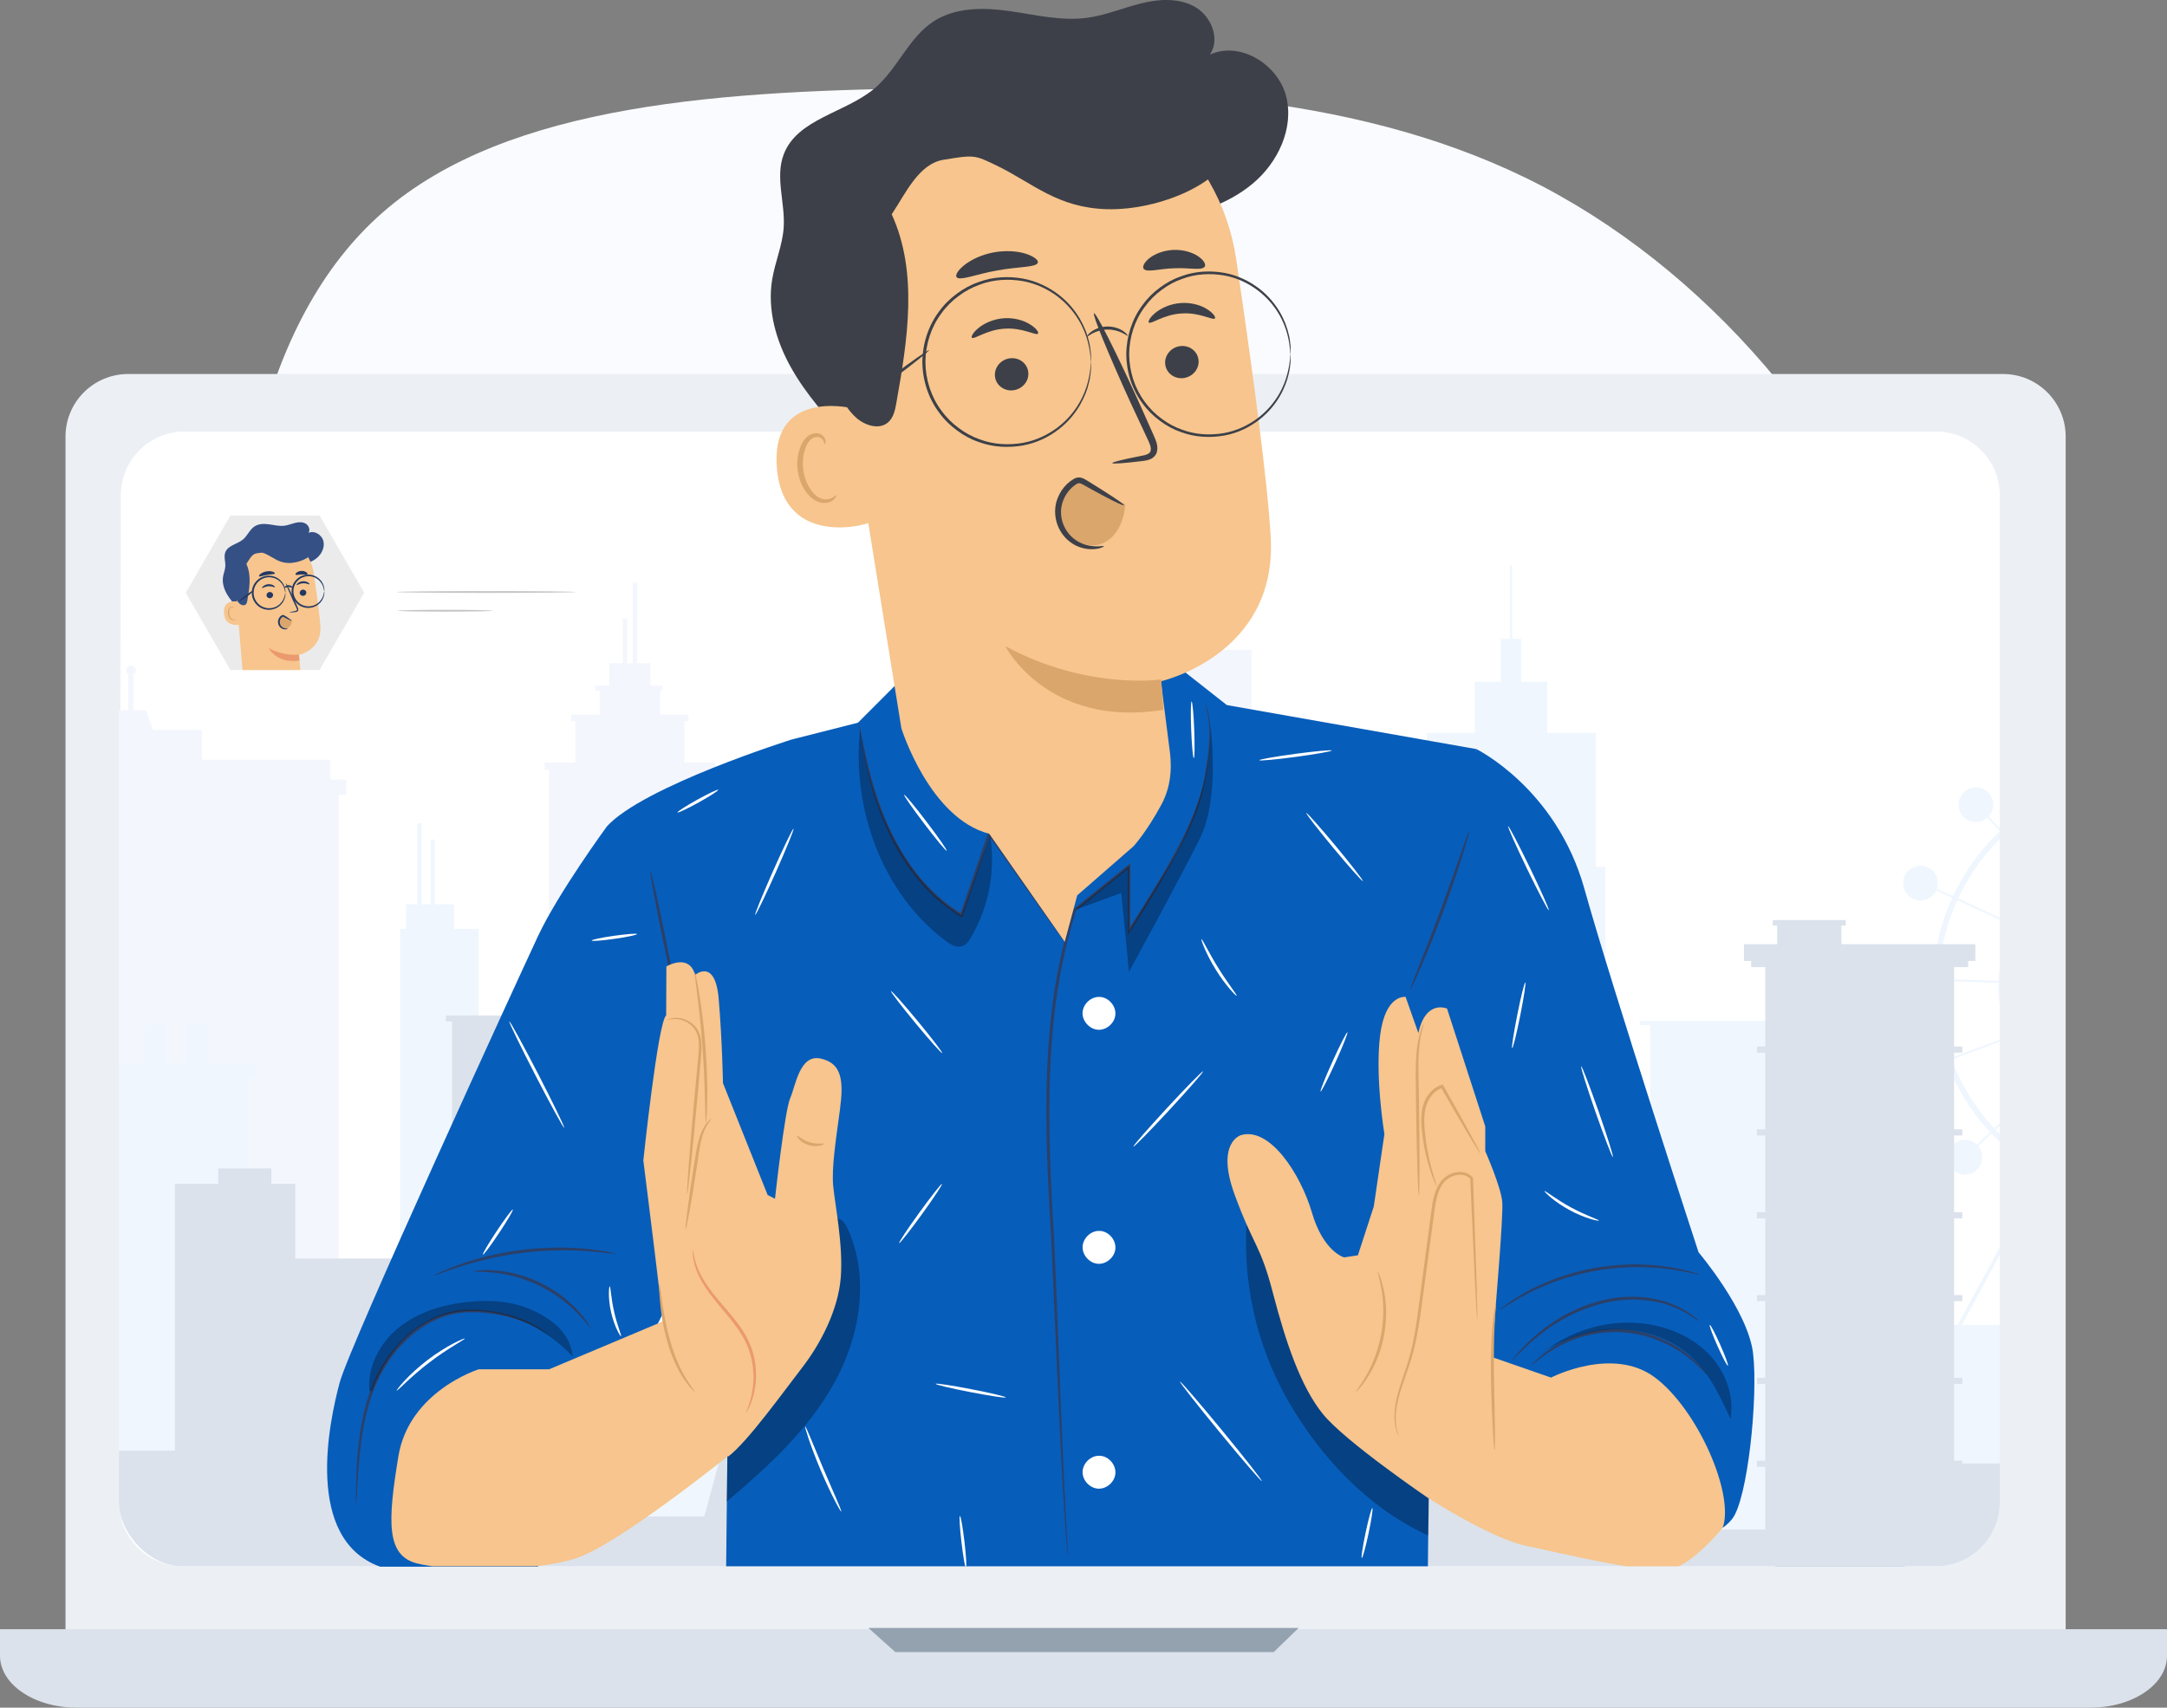 <svg width="340" height="268" viewBox="0 0 340 268" fill="none" xmlns="http://www.w3.org/2000/svg">
<rect x="0" y="0" width="340" height="268" fill="#808080" stroke="none"/>
<path d="M294.2 194.976C281.285 224.067 259.63 249.175 232.137 256.492C204.593 263.82 171.143 253.318 140.328 241.602C109.529 229.937 81.229 216.981 63.364 195.753C45.432 174.485 37.919 144.894 36.645 113.852C35.386 82.861 40.434 50.459 60.071 33.319C79.743 16.117 114.004 14.177 147.619 13.829C181.182 13.491 214.135 14.684 242.011 29.239C269.851 43.854 292.649 71.769 301.951 102.32C311.237 132.821 307.115 165.885 294.2 194.976Z" fill="#FAFBFF"/>
<path d="M314.27 266.164H20.109C14.677 266.164 10.277 261.765 10.277 256.335V68.527C10.277 63.097 14.677 58.698 20.109 58.698H314.27C319.702 58.698 324.102 63.097 324.102 68.527V256.335C324.102 261.765 319.702 266.164 314.27 266.164Z" fill="#ECF0F5"/>
<path d="M327.995 268H12.011C5.378 268 0 264.353 0 259.854V255.685H340V259.854C340.007 264.353 334.629 268 327.995 268Z" fill="#DBE2EB"/>
<path d="M136.25 255.494L140.474 259.28H199.843L203.757 255.494H136.25Z" fill="#94A2B0"/>
<path d="M313.756 235.813C313.756 241.335 309.279 245.813 303.756 245.813H28.68C23.15 245.813 18.67 241.325 18.68 235.795L18.962 77.712C18.972 72.196 23.446 67.73 28.962 67.73H303.756C309.279 67.73 313.756 72.207 313.756 77.73V235.813Z" fill="white"/>
<path d="M296.601 194.925C291.331 191.552 284.023 191.484 278.894 195.073C274.022 198.473 271.546 204.666 271.762 210.602C271.978 216.539 274.852 223.791 280.237 226.914L296.028 226.853C301.069 223.143 304.483 217.173 304.719 210.919C304.955 204.666 301.872 198.298 296.601 194.925Z" fill="#FFD600"/>
<path d="M288.821 227.488C288.787 227.488 288.754 227.002 288.72 226.132C288.693 225.16 288.659 223.919 288.612 222.428C288.531 219.305 288.409 214.987 288.2 210.218C287.991 205.449 287.734 201.138 287.539 198.021C287.451 196.537 287.377 195.296 287.316 194.324C287.269 193.447 287.262 192.968 287.296 192.962C287.329 192.962 287.404 193.441 287.512 194.304C287.62 195.174 287.748 196.436 287.89 197.994C288.173 201.111 288.49 205.428 288.7 210.198C288.909 214.967 288.976 219.291 288.963 222.421C288.956 223.986 288.936 225.255 288.909 226.125C288.889 227.002 288.862 227.488 288.821 227.488Z" fill="#CFB421"/>
<path d="M273.355 209.261C273.341 209.402 272.484 209.443 271.438 209.355C270.392 209.267 269.549 209.085 269.562 208.95C269.576 208.808 270.433 208.767 271.479 208.855C272.525 208.936 273.368 209.119 273.355 209.261Z" fill="#CFB421"/>
<path d="M273.651 203.931C273.597 204.06 272.855 203.857 271.998 203.472C271.141 203.095 270.493 202.683 270.547 202.555C270.601 202.426 271.343 202.629 272.2 203.014C273.057 203.392 273.705 203.803 273.651 203.931Z" fill="#CFB421"/>
<path d="M276.391 199.978C276.317 200.093 275.487 199.701 274.623 198.986C273.753 198.271 273.213 197.529 273.314 197.434C273.415 197.34 274.103 197.906 274.94 198.595C275.784 199.29 276.465 199.856 276.391 199.978Z" fill="#CFB421"/>
<path d="M279.152 196.248C279.024 196.302 278.625 195.681 278.261 194.858C277.896 194.034 277.7 193.319 277.828 193.265C277.957 193.211 278.355 193.832 278.72 194.655C279.084 195.478 279.28 196.194 279.152 196.248Z" fill="#CFB421"/>
<path d="M283.477 193.603C283.355 193.663 282.923 192.996 282.64 192.078C282.349 191.154 282.329 190.365 282.464 190.344C282.606 190.317 282.842 191.039 283.119 191.923C283.389 192.813 283.605 193.542 283.477 193.603Z" fill="#CFB421"/>
<path d="M290.691 190.614C290.819 190.662 290.745 191.228 290.509 191.876C290.279 192.531 289.982 193.016 289.854 192.976C289.725 192.935 289.806 192.369 290.036 191.714C290.272 191.06 290.563 190.567 290.691 190.614Z" fill="#CFB421"/>
<path d="M296.049 192.915C296.143 193.016 295.799 193.488 295.279 193.967C294.76 194.446 294.267 194.75 294.172 194.649C294.078 194.547 294.422 194.075 294.942 193.596C295.455 193.117 295.954 192.813 296.049 192.915Z" fill="#CFB421"/>
<path d="M300.766 195.957C300.847 196.072 300.421 196.49 299.827 196.895C299.233 197.3 298.687 197.53 298.606 197.415C298.525 197.3 298.943 196.882 299.544 196.477C300.138 196.072 300.685 195.842 300.766 195.957Z" fill="#CFB421"/>
<path d="M304.112 200.49C304.166 200.618 303.505 201.023 302.634 201.395C301.764 201.766 301.015 201.962 300.961 201.833C300.907 201.705 301.568 201.3 302.432 200.929C303.302 200.564 304.051 200.369 304.112 200.49Z" fill="#CFB421"/>
<path d="M305.428 205.442C305.448 205.577 304.773 205.779 303.93 205.881C303.086 205.989 302.385 205.955 302.371 205.82C302.351 205.685 303.026 205.482 303.869 205.381C304.713 205.28 305.408 205.307 305.428 205.442Z" fill="#CFB421"/>
<path d="M306.109 211.534C306.055 211.662 305.34 211.473 304.51 211.116C303.68 210.758 303.059 210.36 303.113 210.231C303.167 210.103 303.882 210.292 304.712 210.65C305.542 211.014 306.17 211.406 306.109 211.534Z" fill="#CFB421"/>
<path d="M305.509 216.762C305.461 216.89 304.557 216.674 303.613 216.054C302.661 215.44 302.101 214.697 302.202 214.603C302.303 214.502 302.992 215.048 303.889 215.629C304.78 216.216 305.563 216.627 305.509 216.762Z" fill="#CFB421"/>
<path d="M302.789 221.518C302.708 221.626 301.986 221.201 301.298 220.459C300.603 219.716 300.238 218.967 300.346 218.893C300.461 218.812 301.001 219.406 301.662 220.121C302.324 220.83 302.877 221.41 302.789 221.518Z" fill="#CFB421"/>
<path d="M276.938 222.077C277.005 222.199 276.243 222.718 275.251 223.238C274.252 223.757 273.395 224.075 273.327 223.953C273.26 223.832 274.022 223.312 275.014 222.793C276.013 222.273 276.87 221.956 276.938 222.077Z" fill="#CFB421"/>
<path d="M274.576 217.774C274.637 217.902 274.029 218.3 273.22 218.664C272.417 219.029 271.715 219.225 271.654 219.096C271.593 218.968 272.201 218.57 273.01 218.205C273.82 217.841 274.515 217.645 274.576 217.774Z" fill="#CFB421"/>
<path d="M272.842 213.962C272.862 214.097 272.113 214.32 271.175 214.455C270.237 214.59 269.454 214.583 269.434 214.448C269.414 214.313 270.163 214.09 271.101 213.955C272.038 213.82 272.821 213.827 272.842 213.962Z" fill="#CFB421"/>
<path d="M278.53 211.857C278.571 211.985 277.842 212.33 276.87 212.438C275.899 212.552 275.116 212.377 275.123 212.242C275.129 212.1 275.892 212.039 276.81 211.931C277.741 211.837 278.49 211.722 278.53 211.857Z" fill="#CFB421"/>
<path d="M283.261 207.155C283.301 207.284 282.721 207.581 281.938 207.655C281.155 207.736 280.534 207.561 280.548 207.425C280.561 207.284 281.162 207.23 281.891 207.155C282.619 207.081 283.22 207.02 283.261 207.155Z" fill="#CFB421"/>
<path d="M284.165 203.385C284.117 203.52 283.49 203.418 282.761 203.169C282.032 202.919 281.479 202.608 281.526 202.473C281.573 202.345 282.201 202.44 282.93 202.689C283.659 202.946 284.212 203.256 284.165 203.385Z" fill="#CFB421"/>
<path d="M285.9 199.573C285.805 199.668 285.373 199.384 285.063 198.851C284.752 198.318 284.725 197.805 284.853 197.765C284.988 197.724 285.225 198.122 285.495 198.595C285.771 199.081 286.001 199.479 285.9 199.573Z" fill="#CFB421"/>
<path d="M283.808 215.176C283.841 215.311 283.295 215.561 282.593 215.73C282.188 215.831 281.817 215.878 281.574 215.878L281.472 215.581C281.655 215.547 281.769 215.554 281.796 215.608C281.817 215.662 281.749 215.757 281.601 215.865L281.499 215.568C281.715 215.453 282.066 215.331 282.471 215.23C283.18 215.075 283.774 215.041 283.808 215.176Z" fill="#CFB421"/>
<path d="M284.785 221.862C284.839 221.99 284.144 222.388 283.24 222.739C282.336 223.097 281.56 223.279 281.506 223.151C281.452 223.022 282.147 222.631 283.051 222.273C283.955 221.916 284.731 221.733 284.785 221.862Z" fill="#CFB421"/>
<path d="M279.442 218.893C279.489 219.028 279.023 219.298 278.409 219.507C277.795 219.717 277.261 219.777 277.214 219.649C277.167 219.514 277.633 219.244 278.247 219.035C278.861 218.826 279.394 218.758 279.442 218.893Z" fill="#CFB421"/>
<path d="M279.853 205.294C279.819 205.429 279.016 205.348 278.085 205.017C277.154 204.686 276.479 204.241 276.54 204.119C276.6 203.991 277.349 204.221 278.254 204.538C279.158 204.862 279.88 205.159 279.853 205.294Z" fill="#CFB421"/>
<path d="M292.776 203.816C292.85 203.931 292.398 204.369 291.763 204.788C291.129 205.206 290.549 205.449 290.474 205.334C290.4 205.219 290.852 204.781 291.487 204.362C292.128 203.944 292.702 203.694 292.776 203.816Z" fill="#CFB421"/>
<path d="M293.485 210.521C293.512 210.656 293.039 210.872 292.418 211.001C291.804 211.129 291.284 211.122 291.251 210.987C291.224 210.852 291.696 210.636 292.317 210.508C292.931 210.38 293.451 210.386 293.485 210.521Z" fill="#CFB421"/>
<path d="M294.3 218.071C294.239 218.199 293.558 218.004 292.768 217.639C291.979 217.275 291.392 216.876 291.453 216.748C291.513 216.62 292.195 216.816 292.984 217.18C293.767 217.545 294.354 217.943 294.3 218.071Z" fill="#CFB421"/>
<path d="M292.566 225.417C292.458 225.505 292.013 225.14 291.574 224.607C291.136 224.067 290.866 223.561 290.967 223.474C291.075 223.386 291.52 223.75 291.959 224.283C292.404 224.816 292.674 225.322 292.566 225.417Z" fill="#CFB421"/>
<path d="M292.215 198.871C292.303 198.979 292.006 199.35 291.5 199.6C290.994 199.857 290.521 199.87 290.488 199.735C290.447 199.6 290.818 199.377 291.271 199.148C291.73 198.925 292.128 198.763 292.215 198.871Z" fill="#CFB421"/>
<path d="M298.552 205.644C298.599 205.773 298.012 206.097 297.209 206.205C296.406 206.319 295.758 206.164 295.765 206.029C295.771 205.887 296.392 205.806 297.141 205.705C297.89 205.604 298.504 205.509 298.552 205.644Z" fill="#CFB421"/>
<path d="M297.29 199.566C297.35 199.687 296.77 200.106 295.94 200.369C295.11 200.632 294.395 200.632 294.374 200.497C294.354 200.356 294.995 200.14 295.785 199.89C296.574 199.633 297.229 199.438 297.29 199.566Z" fill="#CFB421"/>
<path d="M299.935 215.048C299.935 215.183 298.936 215.271 297.735 215.055C296.534 214.839 295.63 214.407 295.677 214.279C295.724 214.144 296.662 214.353 297.823 214.556C298.983 214.771 299.942 214.906 299.935 215.048Z" fill="#CFB421"/>
<path d="M297.58 223.872C297.499 223.98 296.763 223.548 296.034 222.813C295.299 222.077 294.874 221.342 294.982 221.261C295.096 221.173 295.684 221.747 296.392 222.455C297.094 223.171 297.667 223.764 297.58 223.872Z" fill="#CFB421"/>
<path d="M287.228 192.382C287.303 192.489 285.217 193.333 282.808 195.876C280.399 198.358 277.916 202.743 277.302 208.039C277.012 210.67 277.261 213.22 277.633 215.493C278.024 217.767 278.55 219.79 279.029 221.477C279.515 223.163 279.961 224.513 280.258 225.444C280.555 226.381 280.716 226.901 280.683 226.914C280.649 226.928 280.433 226.428 280.075 225.511C279.718 224.594 279.225 223.258 278.692 221.578C278.166 219.898 277.606 217.875 277.181 215.574C276.776 213.281 276.506 210.69 276.803 207.985C277.43 202.568 280.028 198.102 282.552 195.633C283.807 194.378 284.988 193.542 285.852 193.056C286.27 192.793 286.628 192.651 286.864 192.53C287.093 192.422 287.222 192.368 287.228 192.382Z" fill="#CFB421"/>
<path d="M294.105 227.238C293.997 227.184 295.238 225.268 296.372 221.828C297.539 218.421 298.504 213.382 297.728 207.911C297.364 205.179 296.574 202.649 295.583 200.49C294.55 198.358 293.221 196.611 291.925 195.39C290.569 194.196 289.253 193.515 288.328 193.117C287.397 192.726 286.837 192.638 286.844 192.597C286.844 192.584 286.986 192.591 287.255 192.631C287.519 192.678 287.91 192.766 288.396 192.941C289.361 193.292 290.724 193.933 292.148 195.12C293.531 196.355 294.901 198.095 295.994 200.288C297.033 202.487 297.85 205.057 298.221 207.837C299.011 213.415 297.971 218.529 296.703 221.942C296.419 222.813 296.048 223.561 295.778 224.229C295.454 224.877 295.184 225.443 294.941 225.889C294.429 226.772 294.132 227.251 294.105 227.238Z" fill="#CFB421"/>
<path d="M276.938 228.823L278.53 245.796H298.848L300.481 229.012L276.938 228.823Z" fill="#21457A"/>
<path d="M274.576 226.044H302.364L302.533 231.602H274.576V226.044Z" fill="#075DBA"/>
<path d="M302.533 231.67C302.533 231.812 296.277 231.92 288.558 231.92C280.838 231.92 274.583 231.805 274.583 231.67C274.583 231.535 280.838 231.42 288.558 231.42C296.277 231.42 302.533 231.528 302.533 231.67Z" fill="#075DBA"/>
<path d="M299.712 236.844C299.739 236.858 299.55 237.249 299.119 237.903C298.68 238.551 297.992 239.468 296.966 240.447L296.838 240.568L296.709 240.433C295.373 239.03 293.531 237.31 291.264 235.67L291.574 235.657C290.798 236.338 289.988 237.047 289.158 237.775C288.173 238.632 287.215 239.468 286.304 240.258L286.149 240.393L285.98 240.264C284.253 238.807 282.674 237.485 281.337 236.365L281.607 236.338C280.649 237.505 279.846 238.49 279.205 239.266C278.625 239.954 278.294 240.318 278.26 240.298C278.233 240.278 278.51 239.86 279.036 239.138C279.637 238.335 280.399 237.316 281.304 236.109L281.418 235.954L281.574 236.082C282.93 237.182 284.529 238.477 286.284 239.9L285.967 239.907C286.878 239.111 287.829 238.274 288.808 237.411C289.638 236.682 290.454 235.981 291.23 235.299L291.379 235.171L291.534 235.286C293.821 236.966 295.65 238.747 296.952 240.204L296.696 240.197C298.781 238.315 299.631 236.784 299.712 236.844Z" fill="#075DBA"/>
<path d="M50.144 80.91H36.146L29.144 93.027L36.146 105.15H50.144L57.145 93.027L50.144 80.91Z" fill="#EBEBEB"/>
<path d="M37.288 95.398C36.662 94.708 36.031 94.006 35.574 93.19C35.117 92.374 34.845 91.428 34.998 90.504C35.085 89.965 35.313 89.454 35.351 88.91C35.4 88.159 35.085 87.376 35.351 86.675C35.765 85.576 37.245 85.408 38.142 84.652C38.839 84.059 39.181 83.102 39.948 82.607C40.617 82.171 41.483 82.182 42.271 82.297C43.06 82.411 43.86 82.607 44.649 82.503C45.215 82.427 45.742 82.199 46.297 82.063C46.852 81.927 47.467 81.889 47.957 82.177C48.446 82.465 48.724 83.161 48.403 83.629C49.322 83.205 50.486 83.923 50.737 84.896C50.987 85.875 50.486 86.93 49.708 87.578C48.93 88.225 47.924 88.524 46.934 88.709C44.127 89.236 41.075 88.937 38.654 87.42" fill="#355085"/>
<path d="M50.269 98.395C50.176 96.66 49.687 93.103 49.213 89.889C48.702 86.43 45.617 83.95 42.13 84.184L41.782 84.206C38.06 84.674 36.379 88.094 36.951 91.804L38.044 105.156H47.13C47.13 105.156 46.917 102.812 46.912 102.79C46.912 102.784 50.465 101.985 50.269 98.395Z" fill="#F7C58D"/>
<path d="M46.912 102.73C46.912 102.73 44.654 103.067 42.141 101.713C42.141 101.713 43.419 104.22 46.983 103.66L46.912 102.73Z" fill="#EB996E"/>
<path d="M48.056 92.968C48.083 93.24 47.876 93.484 47.593 93.517C47.31 93.55 47.059 93.359 47.032 93.087C47.005 92.815 47.212 92.57 47.489 92.538C47.778 92.505 48.028 92.695 48.056 92.968Z" fill="#233862"/>
<path d="M48.555 91.695C48.496 91.766 48.087 91.504 47.538 91.543C46.988 91.575 46.602 91.885 46.537 91.82C46.504 91.793 46.564 91.668 46.727 91.526C46.89 91.385 47.179 91.243 47.522 91.222C47.864 91.2 48.164 91.309 48.338 91.428C48.523 91.543 48.588 91.662 48.555 91.695Z" fill="#233862"/>
<path d="M42.843 93.337C42.87 93.609 42.663 93.854 42.38 93.887C42.097 93.919 41.847 93.729 41.82 93.457C41.793 93.185 41.999 92.94 42.277 92.907C42.566 92.88 42.816 93.071 42.843 93.337Z" fill="#233862"/>
<path d="M43.137 92.157C43.077 92.228 42.669 91.967 42.12 92.005C41.57 92.037 41.184 92.348 41.118 92.282C41.086 92.255 41.146 92.13 41.314 91.989C41.478 91.847 41.766 91.706 42.109 91.684C42.452 91.662 42.751 91.771 42.925 91.891C43.105 92.01 43.17 92.125 43.137 92.157Z" fill="#233862"/>
<path d="M45.416 96.117C45.411 96.084 45.748 96.002 46.303 95.894C46.445 95.872 46.575 95.834 46.592 95.736C46.619 95.632 46.548 95.486 46.472 95.322C46.314 94.991 46.156 94.643 45.982 94.278C45.302 92.788 44.796 91.564 44.856 91.537C44.916 91.51 45.52 92.695 46.2 94.186C46.363 94.556 46.521 94.904 46.673 95.241C46.738 95.399 46.842 95.573 46.782 95.79C46.749 95.899 46.651 95.981 46.564 96.013C46.477 96.046 46.396 96.051 46.325 96.062C45.764 96.122 45.422 96.149 45.416 96.117Z" fill="#233862"/>
<path d="M43.137 89.987C43.093 90.14 42.538 90.107 41.896 90.227C41.249 90.336 40.743 90.559 40.645 90.434C40.601 90.374 40.683 90.227 40.884 90.064C41.086 89.906 41.407 89.743 41.793 89.677C42.179 89.606 42.538 89.645 42.783 89.726C43.028 89.808 43.153 89.917 43.137 89.987Z" fill="#233862"/>
<path d="M48.245 90.112C48.158 90.243 47.767 90.14 47.309 90.161C46.852 90.172 46.471 90.303 46.374 90.178C46.33 90.118 46.385 89.987 46.542 89.857C46.7 89.726 46.972 89.612 47.288 89.601C47.603 89.59 47.881 89.683 48.05 89.802C48.224 89.922 48.289 90.047 48.245 90.112Z" fill="#233862"/>
<path d="M37.424 94.436C37.359 94.414 34.905 93.87 35.15 96.323C35.395 98.77 38.05 97.976 38.044 97.906C38.039 97.829 37.424 94.436 37.424 94.436Z" fill="#F7C58D"/>
<path d="M36.957 97.096C36.946 97.09 36.919 97.128 36.848 97.172C36.783 97.21 36.663 97.243 36.527 97.21C36.26 97.139 35.999 96.753 35.944 96.312C35.917 96.089 35.944 95.872 36.004 95.692C36.059 95.507 36.167 95.371 36.293 95.333C36.418 95.29 36.521 95.36 36.554 95.426C36.592 95.491 36.581 95.54 36.597 95.545C36.603 95.551 36.647 95.502 36.614 95.398C36.597 95.35 36.565 95.295 36.499 95.257C36.434 95.213 36.347 95.197 36.255 95.219C36.069 95.252 35.912 95.442 35.846 95.643C35.77 95.844 35.732 96.089 35.765 96.34C35.83 96.829 36.129 97.27 36.494 97.335C36.668 97.362 36.81 97.297 36.881 97.232C36.957 97.156 36.968 97.101 36.957 97.096Z" fill="#DAA66C"/>
<path d="M49.028 86.533C48.86 87.507 46.885 88.399 45.242 88.355C43.729 88.312 42.984 87.561 41.885 87.028C41.189 86.691 41.189 86.691 40.248 86.843C39.486 86.968 39.089 87.866 38.659 88.507C39.475 90.286 39.143 92.353 38.8 94.278C38.762 94.49 38.713 94.719 38.55 94.865C38.273 95.11 37.827 94.963 37.56 94.713C37.125 94.316 36.929 93.729 36.787 93.158C36.461 91.858 36.341 90.498 36.543 89.176C36.749 87.855 37.293 86.566 38.202 85.582C39.334 84.347 40.982 83.634 42.658 83.547C44.328 83.46 46.009 83.977 47.407 84.896C48.054 85.326 48.664 85.848 49.028 86.533Z" fill="#355085"/>
<path d="M45.775 97.356C45.356 97.161 44.943 96.97 44.524 96.774C44.453 96.742 44.377 96.709 44.295 96.715C44.208 96.725 44.137 96.791 44.078 96.862C43.789 97.21 43.713 97.743 43.941 98.14C44.165 98.537 44.692 98.744 45.111 98.57C45.552 98.385 45.77 97.873 45.803 97.395L45.775 97.356Z" fill="#DAA66C"/>
<path d="M45.155 98.662C45.177 98.684 44.894 98.863 44.42 98.727C44.192 98.657 43.931 98.483 43.773 98.2C43.61 97.922 43.55 97.531 43.691 97.177C43.757 97.003 43.865 96.845 43.996 96.725C44.061 96.666 44.127 96.611 44.208 96.568C44.29 96.508 44.459 96.502 44.535 96.546C44.818 96.704 45.014 96.84 45.204 96.965C45.569 97.21 45.786 97.373 45.764 97.411C45.743 97.444 45.492 97.34 45.101 97.139C44.872 97.019 44.654 96.905 44.431 96.791C44.377 96.774 44.382 96.774 44.333 96.802C44.284 96.834 44.225 96.878 44.181 96.927C44.083 97.025 44.002 97.144 43.953 97.28C43.844 97.552 43.882 97.852 44.002 98.08C44.121 98.308 44.306 98.461 44.491 98.542C44.872 98.7 45.15 98.613 45.155 98.662Z" fill="#233862"/>
<path d="M44.763 93.027C44.736 93.027 44.741 92.799 44.627 92.418C44.518 92.043 44.257 91.493 43.691 91.075C43.142 90.656 42.244 90.422 41.379 90.748C40.519 91.047 39.779 91.961 39.79 93.027C39.779 94.093 40.519 95.007 41.379 95.306C42.244 95.632 43.142 95.398 43.691 94.98C44.257 94.561 44.523 94.012 44.627 93.636C44.741 93.256 44.736 93.027 44.763 93.027C44.774 93.027 44.779 93.082 44.785 93.19C44.79 93.299 44.779 93.462 44.736 93.663C44.654 94.066 44.409 94.664 43.811 95.137C43.234 95.611 42.249 95.893 41.286 95.551C40.329 95.235 39.491 94.218 39.502 93.027C39.491 91.836 40.329 90.819 41.286 90.504C42.255 90.156 43.234 90.438 43.811 90.917C44.409 91.39 44.654 91.994 44.736 92.391C44.779 92.592 44.79 92.755 44.785 92.864C44.779 92.973 44.774 93.027 44.763 93.027Z" fill="#233862"/>
<path d="M50.873 92.788C50.845 92.788 50.845 92.565 50.742 92.195C50.639 91.831 50.383 91.297 49.828 90.89C49.295 90.482 48.419 90.259 47.576 90.574C46.738 90.862 46.02 91.754 46.031 92.793C46.02 93.832 46.743 94.719 47.576 95.012C48.419 95.328 49.295 95.105 49.828 94.697C50.383 94.289 50.639 93.756 50.742 93.391C50.851 93.011 50.845 92.788 50.873 92.788C50.883 92.788 50.889 92.842 50.894 92.951C50.9 93.054 50.889 93.212 50.851 93.413C50.775 93.805 50.535 94.387 49.953 94.855C49.393 95.317 48.435 95.594 47.489 95.257C46.553 94.947 45.737 93.957 45.748 92.793C45.737 91.629 46.553 90.639 47.489 90.329C48.43 89.992 49.387 90.27 49.953 90.732C50.535 91.194 50.775 91.782 50.851 92.173C50.894 92.369 50.9 92.527 50.894 92.635C50.889 92.733 50.883 92.788 50.873 92.788Z" fill="#233862"/>
<path d="M45.889 92.223C45.835 92.277 45.59 92.119 45.264 92.13C44.937 92.13 44.703 92.299 44.643 92.245C44.567 92.206 44.796 91.852 45.258 91.841C45.721 91.841 45.96 92.184 45.889 92.223Z" fill="#233862"/>
<path d="M39.802 92.663C39.851 92.728 39.372 93.158 38.741 93.631C38.11 94.104 37.555 94.436 37.511 94.371C37.462 94.305 37.941 93.876 38.572 93.403C39.204 92.935 39.753 92.603 39.802 92.663Z" fill="#233862"/>
<path d="M90.294 92.908C90.294 92.984 83.999 93.05 76.236 93.05C68.472 93.05 62.178 92.984 62.178 92.908C62.178 92.832 68.472 92.766 76.236 92.766C84.004 92.766 90.294 92.826 90.294 92.908Z" fill="#C4C4C4"/>
<path d="M77.296 95.845C77.296 95.921 73.956 95.987 69.832 95.987C65.708 95.987 62.368 95.921 62.368 95.845C62.368 95.768 65.708 95.703 69.832 95.703C73.951 95.703 77.296 95.768 77.296 95.845Z" fill="#C4C4C4"/>
<g clip-path="url(#clip0_1_2923)">
<path d="M12.316 209.408H53.167V124.758H54.331V122.338H51.795V119.241H31.694V114.539H24.018L22.867 111.462H20.973V105.976H20.552H20.124V111.462H16.607V119.241H13.688V122.338H11.159V124.758H12.316V209.408Z" fill="#F4F6FD"/>
<path d="M21.313 105.212C21.313 104.788 20.973 104.447 20.552 104.447C20.13 104.447 19.791 104.788 19.791 105.212C19.791 105.635 20.13 105.976 20.552 105.976C20.967 105.976 21.313 105.629 21.313 105.212Z" fill="#F4F6FD"/>
<path d="M391.474 214.363V100.561L341.173 90.07L346.685 214.363H199.086V144.052H196.374V101.976H189.359V90.708H186.855V74.176H173.045V62.03H171.819V74.176H169.113V58.972H167.886V74.176H159.16V101.976H154.655V144.052H150.786V214.363H111.54V120.764H112.219V119.683H107.387V113.181H108.01V112.138H103.575V108.403H103.971V107.601H102.065V104.068H99.957V91.46H99.258V104.068H98.403V97.041H97.704V104.068H95.597V107.601H93.395V108.403H94.087V112.138H89.651V113.181H90.274V119.683H85.449V120.764H86.122V214.363H-44.779V227.128H489.533V214.363H391.474Z" fill="#F4F6FD"/>
<path d="M479.972 225.741V214.28H463.889L457.804 169.163H456.891V163.741H453.695V169.163H452.902V167.133H450.662V169.163H446.024V164.435H444.747V161.15H435.636V164.435H434.358V169.163H433.081V196.263H424.982V127.5H422.321V112.421H421.471V127.5H419.445V106.583H418.589V127.5H416.834V116.178H415.978V127.5H400.253V176.305H382.772V207.919H366.45L353.487 183.983C355.671 182.722 357.728 181.203 359.616 179.451L362.272 182.294C361.699 182.792 361.34 183.529 361.34 184.349C361.34 185.856 362.561 187.072 364.059 187.072C365.563 187.072 366.777 185.849 366.777 184.349C366.777 182.842 365.556 181.626 364.059 181.626C363.48 181.626 362.951 181.808 362.511 182.111L359.836 179.249C360.063 179.035 360.29 178.814 360.51 178.593C363.316 175.782 365.563 172.56 367.192 169.068L370.156 170.436C370.099 170.65 370.074 170.871 370.074 171.104C370.074 172.611 371.295 173.828 372.793 173.828C374.297 173.828 375.511 172.605 375.511 171.104C375.511 169.598 374.29 168.381 372.793 168.381C371.629 168.381 370.634 169.119 370.244 170.146L367.318 168.791C369.124 164.838 370.144 160.539 370.301 156.088L373.485 156.189C373.523 157.658 374.724 158.843 376.203 158.843C377.707 158.843 378.922 157.62 378.922 156.12C378.922 154.613 377.701 153.396 376.203 153.396C374.775 153.396 373.611 154.493 373.491 155.893L370.307 155.792C370.313 155.477 370.32 155.168 370.32 154.853C370.32 150.881 369.634 147.011 368.325 143.386L370.987 142.402C371.402 143.367 372.365 144.048 373.485 144.048C374.989 144.048 376.203 142.825 376.203 141.324C376.203 139.818 374.982 138.601 373.485 138.601C371.981 138.601 370.766 139.824 370.766 141.324C370.766 141.602 370.811 141.873 370.886 142.125L368.224 143.108C366.708 139.036 364.398 135.266 361.366 132.007L363.448 130.053C363.939 130.519 364.6 130.809 365.33 130.809C366.834 130.809 368.048 129.586 368.048 128.086C368.048 126.579 366.827 125.363 365.33 125.363C363.826 125.363 362.611 126.586 362.611 128.086C362.611 128.754 362.851 129.366 363.247 129.839L361.164 131.793C360.95 131.566 360.73 131.339 360.51 131.118C357.357 127.96 353.682 125.508 349.687 123.837L350.832 121.045C351.09 121.127 351.367 121.171 351.656 121.171C353.16 121.171 354.375 119.948 354.375 118.447C354.375 116.941 353.154 115.724 351.656 115.724C350.152 115.724 348.938 116.947 348.938 118.447C348.938 119.557 349.599 120.515 350.555 120.937L349.41 123.724C345.836 122.274 341.997 121.448 338.046 121.303L338.171 117.483C338.203 117.483 338.228 117.483 338.26 117.483C339.763 117.483 340.978 116.26 340.978 114.76C340.978 113.253 339.757 112.036 338.26 112.036C336.756 112.036 335.541 113.259 335.541 114.76C335.541 116.134 336.554 117.268 337.876 117.458L337.75 121.297C337.435 121.29 337.127 121.284 336.812 121.284C333.005 121.284 329.299 121.915 325.807 123.125L324.712 120.004C325.7 119.595 326.398 118.624 326.398 117.483C326.398 115.976 325.178 114.76 323.68 114.76C322.176 114.76 320.962 115.982 320.962 117.483C320.962 118.989 322.182 120.206 323.68 120.206C323.938 120.206 324.19 120.168 324.429 120.099L325.524 123.219C321.289 124.732 317.375 127.109 314.002 130.248L312.014 128.124C312.46 127.638 312.731 126.989 312.731 126.283C312.731 124.777 311.51 123.56 310.013 123.56C308.509 123.56 307.294 124.783 307.294 126.283C307.294 127.79 308.515 129.006 310.013 129.006C310.699 129.006 311.322 128.754 311.8 128.332L313.782 130.456C313.555 130.671 313.329 130.891 313.109 131.112C310.302 133.924 308.056 137.145 306.426 140.637L303.896 139.471C303.991 139.2 304.041 138.904 304.041 138.601C304.041 137.094 302.82 135.878 301.323 135.878C299.819 135.878 298.604 137.101 298.604 138.601C298.604 140.108 299.825 141.324 301.323 141.324C302.418 141.324 303.355 140.681 303.789 139.748L306.3 140.908C304.494 144.861 303.475 149.16 303.318 153.611L300.077 153.504C300.039 152.035 298.837 150.856 297.359 150.856C295.855 150.856 294.64 152.079 294.64 153.579C294.64 155.086 295.861 156.303 297.359 156.303C298.787 156.303 299.951 155.206 300.071 153.806L303.311 153.913C303.305 154.229 303.299 154.537 303.299 154.853C303.299 158.824 303.985 162.695 305.293 166.32L302.632 167.303C302.216 166.338 301.254 165.658 300.134 165.658C298.63 165.658 297.415 166.881 297.415 168.381C297.415 169.888 298.636 171.104 300.134 171.104C301.637 171.104 302.852 169.881 302.852 168.381C302.852 168.104 302.808 167.833 302.732 167.58L305.394 166.597C306.911 170.669 309.22 174.439 312.253 177.698L310.17 179.652C309.679 179.186 309.018 178.896 308.289 178.896C306.785 178.896 305.57 180.119 305.57 181.619C305.57 183.126 306.791 184.343 308.289 184.343C309.792 184.343 311.007 183.12 311.007 181.619C311.007 180.951 310.768 180.34 310.371 179.867L312.454 177.913C312.668 178.139 312.888 178.366 313.109 178.587C315.235 180.718 317.595 182.521 320.125 183.983L307.162 207.919H296.666V191.693H292.387V160.879H294.049V160.211H257.269V160.879H258.93V176.419H255.325L251.883 194.133V136.048H250.373V115.012H242.759V107.006H238.694V100.279H237.266V88.749H236.894V100.279H235.466V107.006H231.401V115.012H223.863V136.048H222.296V174.237H210.604V207.926H171.818V142.787H174.932V141.759H171.818V139.925H167.866V136.912H135.554V139.925H131.602V141.759H128.488V142.787H131.602V183.334H126.317V175.725H93.709V185.017H86.599V202.315H75.09V145.775H71.251V141.93H68.212V131.761H67.57V141.93H66.129V129.196H65.487V141.93H63.719V145.775H62.769V202.315H38.946V169.156H40.066V166.912H32.71V160.823H29.192V166.912H25.996V160.823H22.799V166.912H16.576V160.823H-2.465V166.912H-6.914V169.156H-4.384V181.651H-11.419V209.842H-21.078V202.315H-31.826V218.731H-44.813V225.734H-63.986V245.812H497.1V225.741H479.972ZM353.041 183.189L348.548 174.899C349.989 174.048 351.329 173.046 352.544 171.917L358.981 178.789C357.15 180.491 355.161 181.96 353.041 183.189ZM336.233 156.586C336.34 156.624 336.46 156.643 336.573 156.662L335.894 177.635C333.207 177.528 330.646 176.961 328.273 176.002L336.233 156.586ZM327.997 175.883C327.229 175.561 326.486 175.196 325.763 174.792L335.755 156.347C335.818 156.391 335.887 156.429 335.957 156.466L327.997 175.883ZM336.875 156.668C337.001 156.662 337.127 156.643 337.247 156.611L344.212 176.406C341.884 177.213 339.386 177.654 336.787 177.654C336.592 177.654 336.397 177.654 336.196 177.648L336.875 156.668ZM337.536 156.511C337.637 156.466 337.731 156.41 337.819 156.353L347.812 174.798C346.754 175.385 345.653 175.889 344.502 176.305L337.536 156.511ZM339.216 157.658L352.241 171.583C351.052 172.687 349.743 173.664 348.334 174.496L339.216 157.658ZM338.643 156.605L338.266 155.912C338.304 155.855 338.341 155.798 338.373 155.742L357.389 164.536C356.174 167.114 354.494 169.434 352.455 171.375L338.643 156.605ZM338.505 155.464C338.555 155.332 338.587 155.193 338.606 155.048L359.541 155.729C359.421 158.761 358.716 161.642 357.527 164.258L338.505 155.464ZM338.612 154.746C338.606 154.607 338.581 154.474 338.549 154.348L358.207 147.099C359.081 149.52 359.56 152.123 359.56 154.84C359.56 155.035 359.56 155.231 359.553 155.433L338.612 154.746ZM338.442 154.065C338.379 153.932 338.304 153.813 338.216 153.699L353.494 139.358C355.476 141.501 357.049 144.029 358.1 146.815L338.442 154.065ZM338.014 153.478C337.895 153.371 337.762 153.277 337.618 153.207L345.578 133.791C348.51 135.027 351.134 136.855 353.292 139.137L338.014 153.478ZM337.341 153.094C337.234 153.056 337.114 153.037 337.001 153.018L337.681 132.045C340.368 132.146 342.929 132.719 345.301 133.678L337.341 153.094ZM336.693 153.012C336.567 153.018 336.441 153.037 336.322 153.069L329.356 133.274C331.684 132.467 334.182 132.026 336.781 132.026C336.976 132.026 337.171 132.026 337.372 132.032L336.693 153.012ZM336.038 153.17C335.9 153.233 335.768 153.315 335.648 153.403L321.333 138.097C323.548 136.042 326.178 134.422 329.073 133.375L336.038 153.17ZM335.428 153.611C335.34 153.712 335.258 153.819 335.195 153.939L316.179 145.145C317.394 142.566 319.074 140.246 321.113 138.305L335.428 153.611ZM335.069 154.21C335.019 154.342 334.988 154.481 334.969 154.626L314.034 153.945C314.153 150.913 314.858 148.032 316.047 145.416L335.069 154.21ZM334.956 154.928C334.962 155.067 334.987 155.199 335.019 155.325L315.361 162.575C314.487 160.154 314.008 157.551 314.008 154.834C314.008 154.638 314.008 154.443 314.015 154.241L334.956 154.928ZM335.126 155.609C335.176 155.716 335.233 155.817 335.302 155.905L335.176 156.132L320.074 170.31C318.092 168.167 316.519 165.639 315.468 162.852L335.126 155.609ZM334.723 156.983L325.24 174.496C323.409 173.412 321.742 172.081 320.282 170.543L334.723 156.983ZM325.549 175.196C326.285 175.605 327.046 175.977 327.827 176.305L324.253 185.023C323.164 184.57 322.101 184.053 321.062 183.485L325.549 175.196ZM328.104 176.419C330.52 177.396 333.144 177.982 335.881 178.089L335.573 187.495C331.728 187.356 328.003 186.549 324.523 185.137L328.104 176.419ZM336.183 178.102C336.384 178.108 336.586 178.108 336.787 178.108C339.443 178.108 341.991 177.66 344.363 176.835L347.491 185.723C344.093 186.902 340.487 187.513 336.787 187.513C336.485 187.513 336.183 187.507 335.881 187.501L336.183 178.102ZM344.646 176.734C345.817 176.311 346.943 175.794 348.026 175.196L352.512 183.485C350.989 184.324 349.41 185.042 347.774 185.622L344.646 176.734ZM359.849 177.944C359.635 178.158 359.415 178.373 359.195 178.581L352.764 171.709C354.847 169.73 356.564 167.366 357.804 164.731L366.349 168.684C364.763 172.081 362.58 175.214 359.849 177.944ZM366.481 168.406L357.936 164.454C359.151 161.781 359.874 158.843 359.994 155.748L369.382 156.05C369.225 160.381 368.231 164.561 366.481 168.406ZM369.401 154.84C369.401 155.143 369.395 155.445 369.388 155.748L360 155.445C360.006 155.244 360.006 155.042 360.006 154.84C360.006 152.066 359.522 149.412 358.628 146.941L367.457 143.682C368.74 147.212 369.401 150.976 369.401 154.84ZM360.692 132.606C363.637 135.777 365.884 139.44 367.362 143.398L358.534 146.658C357.464 143.814 355.853 141.236 353.833 139.049L360.692 132.606ZM359.849 131.73C360.063 131.944 360.277 132.165 360.485 132.385L353.626 138.828C351.423 136.502 348.743 134.636 345.754 133.375L349.328 124.657C353.21 126.271 356.785 128.66 359.849 131.73ZM337.995 122.186C341.84 122.324 345.565 123.131 349.045 124.537L345.471 133.255C343.054 132.278 340.43 131.692 337.693 131.585L337.995 122.186ZM336.787 122.16C337.089 122.16 337.391 122.167 337.693 122.173L337.391 131.578C337.19 131.572 336.988 131.572 336.787 131.572C334.132 131.572 331.583 132.02 329.211 132.846L326.084 123.957C329.475 122.778 333.087 122.16 336.787 122.16ZM325.794 124.052L328.922 132.94C325.964 134.012 323.284 135.663 321.025 137.763L314.594 130.885C317.872 127.834 321.679 125.527 325.794 124.052ZM313.719 131.73C313.933 131.515 314.153 131.301 314.373 131.093L320.804 137.964C318.721 139.944 317.004 142.308 315.764 144.943L307.219 140.99C308.811 137.599 310.994 134.466 313.719 131.73ZM307.093 141.274L315.638 145.227C314.424 147.899 313.7 150.837 313.581 153.932L304.192 153.623C304.343 149.299 305.337 145.119 307.093 141.274ZM304.167 154.84C304.167 154.537 304.173 154.235 304.18 153.932L313.568 154.241C313.562 154.443 313.562 154.645 313.562 154.846C313.562 157.62 314.046 160.274 314.94 162.745L306.111 166.004C304.834 162.468 304.167 158.704 304.167 154.84ZM312.882 177.074C309.937 173.903 307.691 170.241 306.212 166.282L315.04 163.023C316.11 165.866 317.721 168.444 319.741 170.631L312.882 177.074ZM313.719 177.944C313.505 177.73 313.291 177.509 313.083 177.288L319.942 170.846C321.434 172.416 323.139 173.783 325.014 174.887L320.521 183.176C318.073 181.764 315.783 180.012 313.719 177.944ZM320.628 184.286C321.692 184.872 322.786 185.402 323.906 185.868L322.761 188.661C322.503 188.579 322.226 188.535 321.937 188.535C320.433 188.535 319.219 189.758 319.219 191.258C319.219 192.765 320.439 193.981 321.937 193.981C323.441 193.981 324.655 192.758 324.655 191.258C324.655 190.149 323.995 189.19 323.038 188.768L324.183 185.982C327.757 187.432 331.596 188.257 335.548 188.402L335.453 191.258C333.981 191.29 332.798 192.5 332.798 193.981C332.798 195.488 334.018 196.705 335.516 196.705C337.02 196.705 338.234 195.482 338.234 193.981C338.234 192.557 337.146 191.39 335.755 191.264L335.85 188.409C336.164 188.415 336.473 188.421 336.787 188.421C340.594 188.421 344.3 187.791 347.793 186.58L348.768 189.361C347.843 189.796 347.201 190.735 347.201 191.832C347.201 193.338 348.422 194.555 349.92 194.555C351.423 194.555 352.638 193.332 352.638 191.832C352.638 190.325 351.417 189.108 349.92 189.108C349.611 189.108 349.322 189.159 349.045 189.253L348.07 186.486C349.75 185.887 351.373 185.15 352.94 184.286L365.745 207.926H307.823L320.628 184.286Z" fill="#EFF6FE"/>
<path d="M416.089 142.06C416.089 141.638 415.806 141.298 415.453 141.298C415.101 141.298 414.818 141.638 414.818 142.06C414.818 142.481 415.101 142.821 415.453 142.821C415.806 142.821 416.089 142.481 416.089 142.06Z" fill="#DBE2EB"/>
<path d="M485.613 234.479L481.657 207.988H473.564V186.001H474.564V184.013H470.634V175.448H470.156V184.013H467.439V176.996H466.955V184.013H450.587V186.001H451.7V230.61H433.011V210.624H422.358V161.523H423.333V159.113H421.207V156.029H418.761V148.289H415.806V142.821L415.453 142.821L415.101 142.821V148.289H413.504L412.542 151.348H406.103V156.029H389.237V159.113H387.112V161.523H388.086V193.47H373.975V224.864L358.317 217.924V187.455H360.845V185.215H356.399V179.136H337.371V185.215H331.158V179.136H327.963V185.215H324.763V179.136H321.247V185.215H313.903V187.455H315.022V229.684H307.885V229.238H306.589V217.206H307.885V216.237H306.589V204.206H307.885V203.243H306.589V191.205H307.885V190.242H306.589V178.205H307.885V177.242H306.589V165.21H307.885V164.241H306.589V151.788H308.803V150.819H309.928V148.182H288.913V145.244H289.592V144.394H278.147V145.244H278.832V148.182H273.626V150.819H274.751V151.788H276.965V164.241H275.669V165.21H276.965V177.242H275.669V178.205H276.965V190.242H275.669V191.205H276.965V203.243H275.669V204.206H276.965V216.237H275.669V217.206H276.965V229.238H275.669V230.207H276.965V240.036H269.79V202.041H240.92V229.684H236.235V143.564H232.77V145.785L226.368 147.346V145.911H222.904V148.195L216.502 149.762V148.113H213.037V150.611L206.636 152.178V150.819H203.171V153.028L196.769 154.595V153.418H193.304V237.991H188.424V192.904H170.358V220.629H151.832V196.982H149.55V189.223H150.902V188.443H144.909V186.001H144.267V188.443H142.356V175.908H141.872V188.443H139.375V189.223H140.847V196.982H128.622V215.023H116.718L110.505 237.991H98.029V162.995H81.516V160.308H82.459V159.364H69.951V160.308H70.932V218.679H63.147V199.272H65.914V197.517H46.326V185.793H42.584V183.383H34.246V185.793H27.455V227.652H5.188V196.604H-13.564V221.127H-29.839V236.814H-41.573V217.093H-56.998V233.907H-70.971V245.812H504.667V234.479H485.613Z" fill="#DBE2EB"/>
</g>
<g clip-path="url(#clip1_1_2923)">
<path d="M231.628 117.56C231.628 117.56 244.18 123.686 248.595 139.51C253.011 155.333 266.504 196.54 266.504 196.54C266.504 196.54 274.22 205.633 275.052 212.364C275.875 219.094 274.229 235.384 271.743 238.425C269.265 241.465 265.727 240.961 265.727 240.961L233.246 237.875L220.457 152.091L231.628 117.56Z" fill="#075DBA"/>
<path d="M124.22 116.058C124.22 116.058 101 123.356 95.213 129.702L114.228 218.316L113.927 246.272H224.031C224.031 244.889 225.018 153.447 225.018 153.447L231.628 117.56L192.492 110.655L184.776 104.584L141.233 106.791L134.615 113.421L124.22 116.058Z" fill="#075DBA"/>
<g opacity="0.3">
<path d="M133.042 192.932C132.704 192.181 132.22 191.366 131.415 191.201C130.09 190.927 129.203 192.502 128.755 193.774C125.18 203.921 120.445 213.252 114.292 222.061L114.009 235.668C120.427 230.256 126.753 224.46 130.848 217.125C134.935 209.799 136.498 200.597 133.042 192.932Z" fill="black"/>
</g>
<path d="M95.213 129.711C95.213 129.711 87.562 140.16 84.38 146.982C81.199 153.804 54.87 211.09 53.289 217.006C51.698 222.921 47.612 241.556 59.642 245.878H84.38L109.21 195.578L110.48 137.202L95.213 129.711Z" fill="#075DBA"/>
<path d="M85.971 209.543C85.935 209.58 85.423 209.058 84.28 208.408C83.146 207.767 81.373 207.025 79.087 206.521C77.945 206.274 76.674 206.072 75.303 205.99C73.931 205.908 72.46 205.926 70.96 206.274C67.962 206.942 64.981 208.847 62.632 211.512C60.246 214.176 58.783 217.327 57.915 220.293C57.037 223.269 56.662 226.062 56.425 228.397C56.196 230.742 56.105 232.646 56.022 233.965C55.986 234.579 55.949 235.082 55.931 235.485C55.904 235.833 55.885 236.016 55.867 236.016C55.849 236.016 55.84 235.833 55.84 235.485C55.84 235.082 55.84 234.579 55.849 233.965C55.876 232.646 55.913 230.733 56.096 228.37C56.288 226.017 56.635 223.196 57.494 220.165C58.344 217.153 59.835 213.92 62.276 211.191C64.68 208.462 67.751 206.512 70.869 205.844C72.423 205.496 73.941 205.486 75.33 205.596C76.72 205.697 78.009 205.917 79.16 206.191C81.473 206.741 83.247 207.538 84.371 208.243C84.929 208.6 85.34 208.92 85.596 209.158C85.852 209.396 85.98 209.534 85.971 209.543Z" fill="#2B4068"/>
<path d="M74.233 199.525C74.233 199.489 74.525 199.443 75.065 199.388C75.604 199.324 76.39 199.305 77.359 199.36C78.329 199.406 79.48 199.571 80.733 199.864C81.976 200.175 83.329 200.633 84.673 201.265C86.008 201.915 87.214 202.675 88.238 203.454C89.253 204.25 90.103 205.038 90.752 205.77C91.401 206.494 91.886 207.116 92.169 207.574C92.462 208.032 92.617 208.289 92.59 208.307C92.517 208.362 91.849 207.364 90.505 205.999C89.838 205.312 88.979 204.562 87.973 203.811C86.949 203.069 85.77 202.336 84.463 201.705C83.146 201.082 81.839 200.633 80.623 200.304C79.398 199.992 78.283 199.8 77.332 199.717C75.44 199.516 74.242 199.617 74.233 199.525Z" fill="#2B4068"/>
<path d="M96.603 196.769C96.594 196.805 96.192 196.769 95.46 196.677C94.729 196.586 93.669 196.476 92.361 196.375C89.747 196.174 86.108 196.128 82.123 196.604C78.146 197.089 74.617 197.996 72.121 198.802C70.869 199.205 69.863 199.562 69.178 199.827C68.492 200.084 68.099 200.212 68.09 200.184C68.081 200.157 68.437 199.965 69.114 199.653C69.781 199.333 70.768 198.93 72.021 198.481C74.507 197.584 78.054 196.613 82.077 196.128C86.09 195.652 89.774 195.752 92.398 196.036C93.714 196.174 94.775 196.338 95.497 196.485C96.21 196.641 96.612 196.741 96.603 196.769Z" fill="#2B4068"/>
<path d="M167.068 147.824C167.059 147.833 166.977 147.733 166.812 147.522C166.639 147.284 166.41 146.982 166.136 146.615C165.533 145.773 164.692 144.61 163.649 143.163C161.51 140.141 158.539 135.938 155.029 130.984L155.413 130.929C154.078 134.849 152.606 139.18 151.061 143.731L150.96 144.015L150.714 143.85C150.549 143.749 150.375 143.63 150.202 143.52C148.154 142.22 146.344 140.654 144.817 138.96C143.29 137.257 142.02 135.444 140.968 133.631C138.866 129.995 137.595 126.415 136.736 123.384C135.876 120.344 135.428 117.816 135.136 116.086C134.99 115.252 134.88 114.593 134.789 114.089C134.743 113.861 134.697 113.696 134.67 113.577C134.624 113.476 134.606 113.412 134.615 113.412C134.715 113.366 134.98 114.328 135.319 116.058C135.675 117.78 136.169 120.289 137.065 123.302C137.961 126.305 139.25 129.849 141.352 133.42C142.404 135.206 143.656 136.982 145.165 138.658C146.682 140.315 148.456 141.854 150.458 143.127C150.631 143.237 150.805 143.346 150.96 143.447L150.613 143.575C152.176 139.024 153.657 134.702 155.001 130.792L155.138 130.38L155.385 130.737C158.832 135.728 161.757 139.967 163.86 143.017C164.865 144.491 165.661 145.681 166.246 146.542C166.502 146.927 166.703 147.238 166.867 147.485C167.014 147.696 167.078 147.815 167.068 147.824Z" fill="#2B4068"/>
<g opacity="0.3">
<path d="M195.737 190.121C194.713 200.368 196.971 210.916 202.1 219.835C207.219 228.764 214.734 236.712 224.086 240.988C224.388 231.895 223.949 221.182 224.251 212.089L195.737 190.121Z" fill="black"/>
</g>
<path d="M194.704 178.153C194.704 178.153 190.709 179.261 193.708 187.475C196.706 195.679 197.703 195.185 199.705 202.868C201.707 210.541 204.038 217.556 207.539 221.896C211.041 226.237 224.04 235.082 224.04 235.082L235.705 224.066C235.705 224.066 233.786 215.852 234.243 210.276C234.7 204.699 235.87 191.009 235.705 188.674C235.541 186.339 233.036 180.662 233.036 180.662V176.779L227.039 158.291C227.039 158.291 223.702 156.789 222.541 162.128L220.539 156.459C220.539 156.459 217.376 155.956 216.544 162.466C215.712 168.977 217.211 177.988 217.211 177.988L215.548 189.333L213.052 197.007L210.885 197.337C210.885 197.337 207.622 196.448 205.839 190.295C204.029 184.16 199.202 176.816 194.704 178.153Z" fill="#F7C58D"/>
<path d="M231.784 207.181C231.774 207.181 231.756 207.034 231.729 206.759C231.71 206.439 231.683 206.036 231.646 205.532C231.582 204.415 231.5 202.868 231.4 200.935C231.217 196.952 230.97 191.403 230.677 184.929L230.732 185.066C230.193 184.425 229.242 184.233 228.374 184.453C227.487 184.663 226.701 185.213 226.207 186.037C225.192 187.676 225.128 189.819 224.817 191.888C224.187 196.567 223.583 201.018 223.035 205.084C222.761 207.107 222.468 209.039 222.066 210.825C221.682 212.611 221.142 214.241 220.621 215.697C220.109 217.153 219.652 218.471 219.369 219.662C219.086 220.852 218.967 221.896 218.994 222.757C219.031 224.478 219.533 225.357 219.451 225.376C219.433 225.385 219.341 225.165 219.168 224.735C219.031 224.295 218.839 223.636 218.802 222.766C218.747 221.896 218.839 220.815 219.104 219.607C219.369 218.398 219.808 217.061 220.301 215.596C220.804 214.131 221.316 212.528 221.682 210.752C222.057 208.985 222.331 207.062 222.596 205.038C223.135 200.972 223.72 196.522 224.342 191.842C224.488 190.799 224.598 189.773 224.781 188.738C224.964 187.713 225.247 186.687 225.814 185.808C226.344 184.91 227.277 184.251 228.264 184.022C229.242 183.775 230.403 183.995 231.07 184.801L231.116 184.865V184.938C231.336 191.412 231.528 196.961 231.665 200.954C231.71 202.886 231.756 204.433 231.784 205.56C231.793 206.063 231.793 206.466 231.793 206.787C231.811 207.034 231.802 207.181 231.784 207.181Z" fill="#DAA66C"/>
<path d="M225.412 186.147C225.384 186.156 225.202 185.79 224.918 185.103C224.644 184.416 224.278 183.4 223.94 182.108C223.602 180.826 223.282 179.261 223.099 177.512C223.008 176.632 222.944 175.698 223.053 174.728C223.154 173.757 223.437 172.732 224.059 171.871C224.589 171.12 225.339 170.516 226.189 170.268L226.372 170.213L226.463 170.378C228.154 173.363 229.617 176.001 230.65 177.896C231.125 178.784 231.519 179.526 231.848 180.14C232.122 180.671 232.259 180.964 232.232 180.982C232.204 181 232.021 180.726 231.701 180.222C231.345 179.636 230.906 178.913 230.385 178.052C229.279 176.193 227.761 173.592 226.052 170.616L226.326 170.726C225.595 170.946 224.927 171.468 224.452 172.155C223.894 172.942 223.62 173.876 223.519 174.792C223.419 175.717 223.465 176.623 223.547 177.484C223.702 179.215 223.977 180.762 224.278 182.044C224.571 183.326 224.882 184.352 225.101 185.057C225.311 185.744 225.439 186.138 225.412 186.147Z" fill="#DAA66C"/>
<path d="M222.624 187.649C222.587 187.649 222.55 187.273 222.514 186.586C222.486 185.799 222.441 184.828 222.395 183.683C222.313 181.229 222.239 177.841 222.185 174.096C222.157 170.351 222.011 166.953 222.331 164.49C222.486 163.263 222.733 162.283 222.953 161.633C223.172 160.974 223.355 160.644 223.383 160.653C223.465 160.681 222.871 162.1 222.66 164.536C222.432 166.963 222.624 170.351 222.651 174.096C222.706 177.841 222.724 181.229 222.724 183.683C222.715 184.828 222.697 185.799 222.688 186.595C222.679 187.273 222.651 187.649 222.624 187.649Z" fill="#DAA66C"/>
<path d="M212.759 218.426C212.695 218.371 213.418 217.51 214.323 215.944C214.78 215.166 215.246 214.195 215.676 213.096C216.087 211.979 216.462 210.724 216.718 209.378C216.955 208.023 217.038 206.723 217.038 205.532C217.019 204.342 216.919 203.271 216.763 202.391C216.462 200.615 216.078 199.553 216.16 199.525C216.188 199.516 216.306 199.773 216.489 200.249C216.681 200.725 216.891 201.439 217.093 202.327C217.294 203.225 217.431 204.315 217.476 205.523C217.504 206.741 217.422 208.078 217.184 209.461C216.928 210.844 216.535 212.125 216.087 213.252C215.621 214.369 215.109 215.349 214.606 216.118C214.112 216.887 213.664 217.482 213.317 217.858C212.979 218.252 212.787 218.453 212.759 218.426Z" fill="#DAA66C"/>
<path d="M233.237 212.684L243.357 216.2C243.357 216.2 253.02 211.191 259.685 216.2C266.349 221.209 272.136 234.405 270.307 239.743C270.307 239.743 265.709 245.43 262.208 246.263C258.706 247.096 245.103 243.8 239.445 242.6C233.767 241.401 224.022 235.055 224.022 235.055L233.237 212.684Z" fill="#F7C58D"/>
<path d="M234.481 227.628C234.444 227.628 234.407 227.308 234.371 226.731C234.334 226.044 234.279 225.229 234.224 224.286C234.115 222.216 233.978 219.359 233.932 216.191C233.886 213.023 233.978 210.156 234.17 208.087C234.261 207.052 234.371 206.219 234.471 205.642C234.572 205.065 234.645 204.754 234.682 204.763C234.755 204.772 234.6 206.045 234.499 208.105C234.398 210.166 234.362 213.023 234.407 216.182C234.462 219.277 234.517 222.079 234.554 224.277C234.563 225.311 234.563 226.154 234.545 226.731C234.535 227.308 234.508 227.628 234.481 227.628Z" fill="#DAA66C"/>
<path d="M267.857 215.807C267.784 215.88 266.742 214.433 264.493 212.766C262.272 211.1 258.67 209.323 254.41 209.085C250.14 208.856 246.365 210.221 243.979 211.631C241.556 213.041 240.368 214.36 240.304 214.277C240.286 214.259 240.569 213.92 241.136 213.371C241.703 212.821 242.598 212.089 243.805 211.338C246.191 209.827 250.049 208.371 254.437 208.609C258.825 208.856 262.5 210.734 264.703 212.492C265.819 213.371 266.632 214.204 267.135 214.808C267.638 215.422 267.876 215.797 267.857 215.807Z" fill="#2B4068"/>
<path d="M266.559 207.354C266.495 207.455 265.142 206.082 262.345 205.029C259.593 203.948 255.324 203.454 250.945 204.69C248.76 205.303 246.758 206.173 245.049 207.144C243.339 208.124 241.913 209.195 240.779 210.166C239.646 211.136 238.777 211.988 238.183 212.574C237.589 213.169 237.26 213.49 237.232 213.471C237.214 213.453 237.497 213.087 238.055 212.446C238.613 211.814 239.445 210.926 240.569 209.909C241.684 208.893 243.11 207.776 244.838 206.759C246.566 205.752 248.596 204.845 250.826 204.223C255.315 202.959 259.694 203.527 262.473 204.708C263.881 205.285 264.923 205.953 265.59 206.466C265.938 206.713 266.166 206.952 266.331 207.098C266.486 207.254 266.568 207.345 266.559 207.354Z" fill="#2B4068"/>
<path d="M266.641 200.029C266.614 200.12 264.85 199.58 261.906 199.186C260.434 198.976 258.67 198.857 256.713 198.857C254.757 198.884 252.609 199.049 250.378 199.425C248.157 199.827 246.081 200.413 244.226 201.054C242.388 201.723 240.77 202.437 239.463 203.142C236.839 204.525 235.358 205.633 235.303 205.56C235.285 205.532 235.641 205.248 236.318 204.745C236.647 204.488 237.068 204.195 237.57 203.884C238.073 203.573 238.64 203.188 239.298 202.849C240.596 202.108 242.224 201.357 244.07 200.652C245.935 199.983 248.038 199.379 250.287 198.967C252.545 198.582 254.72 198.426 256.704 198.426C258.688 198.454 260.471 198.61 261.943 198.866C262.683 198.957 263.341 199.131 263.926 199.251C264.511 199.37 265.005 199.507 265.398 199.626C266.212 199.846 266.651 199.992 266.641 200.029Z" fill="#2B4068"/>
<path d="M189.082 110.353C189.082 110.353 189.548 111.232 189.786 113.046C190.033 114.849 189.996 117.56 189.402 120.911C189.1 122.587 188.698 124.428 188.095 126.397C187.464 128.365 186.513 130.38 185.434 132.486C183.259 136.698 180.507 141.286 177.335 146.185L176.96 146.762V146.075C176.951 142.843 176.951 139.445 176.942 135.911L177.298 136.085C174.574 138.282 171.712 140.599 168.76 142.989L168.833 142.879C166.858 149.161 165.551 156.157 165.039 163.437C164.207 174.581 164.874 185.24 165.405 194.91C165.852 204.589 166.145 213.316 166.447 220.632C166.739 227.958 167.004 233.873 167.224 237.967C167.343 239.99 167.434 241.575 167.498 242.673C167.535 243.195 167.562 243.598 167.58 243.9C167.599 244.175 167.589 244.322 167.589 244.322C167.589 244.322 167.562 244.184 167.525 243.91C167.498 243.617 167.452 243.205 167.397 242.692C167.297 241.62 167.169 240.027 167.032 237.985C166.758 233.892 166.438 227.976 166.108 220.651C165.779 213.325 165.395 204.607 164.957 194.937C164.408 185.277 163.722 174.59 164.554 163.41C165.075 156.102 166.383 149.07 168.385 142.751L168.403 142.687L168.458 142.641C171.411 140.26 174.281 137.953 177.006 135.755L177.362 135.471V135.929C177.353 139.455 177.353 142.852 177.344 146.093L176.969 145.984C183.249 136.231 188.36 127.752 189.146 120.893C189.777 117.569 189.85 114.886 189.64 113.082C189.548 112.176 189.374 111.507 189.265 111.049C189.146 110.591 189.082 110.353 189.082 110.353Z" fill="#2B4068"/>
<path d="M172.691 228.48L172.362 228.471C171.036 228.507 169.857 229.716 169.857 231.044C169.857 232.372 171.027 233.589 172.343 233.635C173.669 233.681 174.921 232.546 175.004 231.227C175.095 229.899 174.007 228.608 172.691 228.48Z" fill="white"/>
<path d="M172.691 193.188L172.362 193.179C171.036 193.216 169.857 194.425 169.857 195.752C169.857 197.08 171.027 198.298 172.344 198.344C173.669 198.39 174.922 197.254 175.004 195.936C175.095 194.608 174.007 193.317 172.691 193.188Z" fill="white"/>
<path d="M172.343 161.615C173.669 161.661 174.921 160.525 175.004 159.206C175.095 157.888 173.998 156.597 172.682 156.469L172.353 156.459C171.027 156.496 169.848 157.705 169.848 159.032C169.857 160.351 171.027 161.569 172.343 161.615Z" fill="white"/>
<path d="M132.878 69C129.669 65.447 126.442 61.848 124.102 57.672C121.762 53.497 120.372 48.616 121.149 43.891C121.597 41.126 122.776 38.498 122.959 35.705C123.215 31.859 121.597 27.839 122.959 24.24C125.089 18.608 132.659 17.738 137.248 13.847C140.822 10.816 142.559 5.898 146.499 3.343C149.937 1.118 154.352 1.164 158.402 1.741C162.452 2.318 166.529 3.343 170.588 2.794C173.477 2.4 176.201 1.237 179.035 0.532C181.869 -0.173 185.023 -0.356 187.546 1.109C190.069 2.574 191.486 6.164 189.832 8.572C194.531 6.402 200.5 10.074 201.789 15.092C203.078 20.11 200.5 25.54 196.514 28.846C192.529 32.161 187.382 33.699 182.299 34.661C167.9 37.38 152.286 35.842 139.881 28.04" fill="#3D4048"/>
<path d="M183.487 117.487C182.783 112.029 182.207 107.478 182.171 106.91C182.171 106.91 200.381 102.808 199.376 84.365C198.891 75.456 196.395 57.169 193.954 40.659C191.331 22.93 175.524 10.202 157.67 11.393L155.897 11.511C136.827 13.911 128.215 31.483 131.141 50.502L141.425 114.3C141.425 114.3 145.813 128.411 155.211 130.856L167.059 147.815L169.016 140.517L177.847 132.816C177.847 132.816 179.876 130.618 182.198 126.323C184.127 122.807 183.725 119.199 183.487 117.487Z" fill="#F7C58D"/>
<path d="M182.189 106.636C182.189 106.636 170.625 108.366 157.744 101.416C157.744 101.416 164.298 114.3 182.545 111.406L182.189 106.636Z" fill="#DAA66C"/>
<path d="M188.049 56.51C188.195 57.892 187.134 59.156 185.69 59.339C184.246 59.513 182.966 58.533 182.819 57.151C182.682 55.768 183.734 54.495 185.169 54.321C186.622 54.138 187.902 55.118 188.049 56.51Z" fill="#3D4048"/>
<path d="M190.618 49.971C190.316 50.338 188.222 48.992 185.398 49.193C182.573 49.349 180.589 50.942 180.26 50.621C180.095 50.475 180.388 49.834 181.247 49.12C182.097 48.406 183.569 47.664 185.334 47.554C187.098 47.444 188.625 47.993 189.521 48.607C190.426 49.202 190.764 49.806 190.618 49.971Z" fill="#3D4048"/>
<path d="M161.336 58.423C161.483 59.806 160.422 61.07 158.978 61.253C157.533 61.427 156.254 60.447 156.107 59.064C155.97 57.681 157.021 56.409 158.457 56.235C159.91 56.052 161.19 57.031 161.336 58.423Z" fill="#3D4048"/>
<path d="M162.854 52.361C162.552 52.728 160.459 51.382 157.634 51.583C154.809 51.739 152.825 53.332 152.496 53.011C152.332 52.865 152.624 52.224 153.484 51.51C154.325 50.795 155.806 50.054 157.561 49.944C159.325 49.834 160.852 50.383 161.748 50.997C162.671 51.592 163.009 52.197 162.854 52.361Z" fill="#3D4048"/>
<path d="M174.519 72.681C174.492 72.525 176.228 72.095 179.053 71.546C179.766 71.427 180.443 71.234 180.534 70.731C180.671 70.2 180.315 69.439 179.913 68.615C179.117 66.912 178.285 65.126 177.408 63.249C173.916 55.603 171.338 49.303 171.648 49.166C171.959 49.028 175.04 55.109 178.523 62.755C179.364 64.641 180.169 66.436 180.937 68.157C181.266 68.963 181.796 69.861 181.503 70.969C181.348 71.518 180.845 71.948 180.388 72.104C179.931 72.278 179.529 72.315 179.172 72.361C176.32 72.709 174.546 72.837 174.519 72.681Z" fill="#3D4048"/>
<path d="M162.845 41.208C162.616 41.996 159.773 41.822 156.482 42.444C153.182 43.003 150.567 44.157 150.083 43.488C149.863 43.168 150.284 42.417 151.317 41.593C152.341 40.778 154.005 39.954 155.979 39.596C157.954 39.248 159.8 39.441 161.044 39.853C162.287 40.274 162.936 40.842 162.845 41.208Z" fill="#3D4048"/>
<path d="M189.027 41.84C188.57 42.517 186.577 41.977 184.237 42.105C181.887 42.151 179.94 42.829 179.437 42.188C179.218 41.877 179.483 41.208 180.315 40.539C181.128 39.88 182.527 39.285 184.136 39.221C185.745 39.166 187.18 39.651 188.04 40.256C188.908 40.869 189.228 41.51 189.027 41.84Z" fill="#3D4048"/>
<path d="M133.564 64.055C133.244 63.936 120.674 61.152 121.917 73.734C123.16 86.307 136.763 82.213 136.754 81.847C136.736 81.481 133.564 64.055 133.564 64.055Z" fill="#F7C58D"/>
<path d="M131.187 77.717C131.132 77.681 130.986 77.891 130.629 78.102C130.282 78.303 129.678 78.478 129.002 78.294C127.63 77.937 126.305 75.941 126.022 73.679C125.875 72.534 126.012 71.427 126.323 70.483C126.616 69.522 127.146 68.826 127.804 68.643C128.453 68.423 128.965 68.78 129.157 69.119C129.358 69.458 129.303 69.714 129.377 69.723C129.413 69.751 129.623 69.485 129.477 68.972C129.404 68.725 129.221 68.441 128.901 68.231C128.572 68.011 128.124 67.938 127.658 68.029C126.698 68.194 125.912 69.174 125.564 70.209C125.162 71.252 124.988 72.507 125.153 73.789C125.482 76.316 127.009 78.56 128.883 78.899C129.788 79.045 130.501 78.706 130.848 78.368C131.187 78.02 131.232 77.736 131.187 77.717Z" fill="#DAA66C"/>
<path d="M193.04 23.48C192.181 28.489 182.043 33.067 173.641 32.829C165.898 32.6 162.068 28.754 156.436 26.016C152.871 24.285 152.871 24.285 148.044 25.073C144.132 25.714 142.111 30.329 139.908 33.635C144.086 42.764 142.395 53.378 140.63 63.267C140.438 64.357 140.191 65.538 139.359 66.271C137.952 67.516 135.657 66.775 134.277 65.502C132.055 63.46 131.04 60.438 130.318 57.517C128.663 50.85 128.024 43.863 129.075 37.069C130.126 30.274 132.933 23.681 137.568 18.608C143.354 12.271 151.82 8.618 160.386 8.178C168.952 7.739 177.554 10.394 184.721 15.101C188.049 17.271 191.157 19.963 193.04 23.48Z" fill="#3D4048"/>
<path d="M176.366 79.045C174.236 78.047 172.096 77.049 169.966 76.06C169.601 75.886 169.208 75.712 168.805 75.767C168.348 75.831 167.992 76.17 167.699 76.518C166.218 78.322 165.843 81.032 166.986 83.065C168.138 85.098 170.835 86.169 172.992 85.272C175.259 84.329 176.366 81.691 176.539 79.237L176.366 79.045Z" fill="#DAA66C"/>
<path d="M173.194 85.73C173.212 85.785 172.901 85.968 172.261 86.105C171.63 86.224 170.643 86.279 169.51 85.904C168.385 85.547 167.114 84.668 166.328 83.257C165.533 81.884 165.24 79.952 165.935 78.203C166.264 77.333 166.785 76.564 167.416 75.959C167.736 75.657 168.074 75.401 168.458 75.172C168.659 75.062 168.906 74.952 169.199 74.934C169.482 74.915 169.738 74.989 169.939 75.08C170.36 75.263 170.625 75.465 170.936 75.648C171.237 75.831 171.521 76.014 171.804 76.188C172.353 76.536 172.874 76.857 173.358 77.168C175.26 78.377 176.393 79.173 176.329 79.292C176.265 79.402 175.004 78.807 173.02 77.754C172.517 77.479 171.978 77.186 171.402 76.875C171.109 76.71 170.808 76.545 170.506 76.38C170.204 76.216 169.866 76.005 169.601 75.904C169.308 75.803 169.18 75.813 168.897 75.968C168.614 76.142 168.312 76.38 168.056 76.637C167.526 77.159 167.096 77.809 166.813 78.551C166.228 80.025 166.438 81.627 167.087 82.845C167.727 84.072 168.76 84.878 169.729 85.281C170.707 85.693 171.603 85.748 172.206 85.748C172.828 85.721 173.175 85.657 173.194 85.73Z" fill="#3D4048"/>
<path d="M171.182 56.821C171.109 56.83 171.192 55.649 170.68 53.634C170.177 51.665 168.86 48.763 165.898 46.51C164.427 45.411 162.58 44.486 160.45 44.111C158.338 43.754 155.943 43.818 153.676 44.688C152.533 45.091 151.427 45.686 150.421 46.446C149.397 47.188 148.465 48.112 147.697 49.184C146.116 51.299 145.22 54.01 145.192 56.803C145.22 59.596 146.106 62.315 147.697 64.43C148.465 65.502 149.397 66.427 150.421 67.177C151.436 67.938 152.533 68.542 153.676 68.936C155.943 69.806 158.338 69.87 160.45 69.513C162.58 69.137 164.427 68.212 165.898 67.113C168.86 64.87 170.177 61.967 170.68 59.989C171.192 57.993 171.1 56.821 171.182 56.821C171.192 56.821 171.192 56.894 171.192 57.032C171.192 57.206 171.182 57.407 171.182 57.654C171.182 57.929 171.164 58.268 171.1 58.671C171.045 59.074 171 59.531 170.853 60.044C170.643 61.07 170.177 62.288 169.436 63.588C168.687 64.879 167.599 66.234 166.1 67.388C164.609 68.533 162.717 69.503 160.523 69.906C158.347 70.291 155.879 70.236 153.53 69.357C152.341 68.954 151.198 68.331 150.147 67.544C149.087 66.775 148.118 65.822 147.322 64.714C145.677 62.526 144.744 59.715 144.717 56.812C144.744 53.909 145.677 51.098 147.322 48.909C148.118 47.801 149.087 46.849 150.147 46.08C151.198 45.301 152.341 44.679 153.53 44.276C155.879 43.387 158.347 43.333 160.523 43.726C162.717 44.129 164.609 45.109 166.1 46.244C167.599 47.398 168.687 48.754 169.436 50.045C170.177 51.345 170.643 52.563 170.853 53.588C171 54.092 171.045 54.559 171.1 54.962C171.164 55.365 171.182 55.704 171.182 55.978C171.182 56.226 171.192 56.436 171.192 56.601C171.192 56.748 171.182 56.821 171.182 56.821Z" fill="#3D4048"/>
<path d="M202.484 55.594C202.411 55.603 202.493 54.449 201.99 52.489C201.497 50.566 200.217 47.737 197.328 45.558C195.902 44.486 194.101 43.58 192.026 43.222C189.969 42.875 187.638 42.939 185.425 43.79C184.31 44.175 183.24 44.761 182.253 45.503C181.257 46.226 180.352 47.133 179.602 48.176C178.057 50.237 177.189 52.874 177.161 55.603C177.189 58.332 178.057 60.969 179.593 63.029C180.342 64.073 181.248 64.971 182.244 65.703C183.231 66.445 184.301 67.031 185.416 67.416C187.629 68.258 189.951 68.331 192.017 67.974C194.092 67.608 195.893 66.701 197.319 65.639C200.208 63.451 201.488 60.63 201.972 58.707C202.493 56.729 202.411 55.585 202.484 55.594C202.502 55.594 202.502 55.878 202.493 56.409C202.493 56.674 202.484 57.013 202.42 57.398C202.365 57.791 202.319 58.24 202.182 58.735C201.734 60.694 200.482 63.615 197.547 65.895C196.094 67.013 194.247 67.965 192.108 68.35C189.987 68.725 187.583 68.67 185.288 67.809C184.136 67.416 183.021 66.811 181.997 66.042C180.964 65.291 180.023 64.366 179.245 63.286C177.636 61.152 176.731 58.414 176.713 55.585C176.741 52.755 177.646 50.017 179.255 47.883C180.032 46.803 180.973 45.869 182.006 45.127C183.03 44.367 184.145 43.763 185.297 43.369C187.592 42.508 189.996 42.453 192.117 42.829C194.256 43.222 196.103 44.175 197.557 45.283C200.491 47.563 201.744 50.475 202.191 52.444C202.329 52.938 202.383 53.387 202.429 53.781C202.493 54.165 202.511 54.504 202.502 54.77C202.502 55.31 202.502 55.594 202.484 55.594Z" fill="#3D4048"/>
<path d="M176.942 52.691C176.887 52.746 176.585 52.49 176.037 52.224C175.488 51.959 174.665 51.702 173.733 51.721C172.81 51.73 171.987 52.023 171.448 52.307C170.899 52.591 170.616 52.856 170.561 52.81C170.515 52.774 170.725 52.407 171.274 52.023C171.813 51.638 172.691 51.263 173.724 51.244C174.748 51.226 175.644 51.565 176.201 51.931C176.75 52.307 176.978 52.655 176.942 52.691Z" fill="#3D4048"/>
<path d="M145.75 54.962C145.832 55.072 143.263 57.123 140.018 59.541C136.772 61.967 134.085 63.844 134.002 63.744C133.92 63.634 136.489 61.592 139.734 59.165C142.98 56.729 145.677 54.852 145.75 54.962Z" fill="#3D4048"/>
<g opacity="0.3">
<path d="M134.935 114.556C133.664 126.983 138.381 140.105 148.328 147.632C149.105 148.227 150.092 148.804 151.006 148.474C151.646 148.245 152.058 147.632 152.396 147.037C155.23 142.119 156.181 136.689 155.367 131.067C153.794 135.224 152.442 139.299 150.851 143.649C142.175 138.383 136.772 127.175 134.935 114.556Z" fill="black"/>
</g>
<path opacity="0.3" d="M168.623 142.815L175.927 140.141L177.134 152.513C177.134 152.513 185.014 138.127 188.278 131.561C191.541 124.995 189.859 113.412 189.859 113.412C189.859 113.412 191.029 123.503 183.131 136.369L177.17 146.075V135.911L168.623 142.815Z" fill="black"/>
<g opacity="0.3">
<path d="M83.676 205.688C80.422 204.15 76.674 203.939 73.099 204.36C69.324 204.8 65.53 205.963 62.568 208.353C59.606 210.743 57.604 214.515 57.969 218.306L58.335 218.361C60.886 211.457 65.95 206.43 72.487 205.816C79.023 205.212 85.395 208.124 89.884 212.922C89.445 209.332 86.931 207.226 83.676 205.688Z" fill="black"/>
</g>
<g opacity="0.3">
<path d="M268.333 212.748C265.883 210.101 262.445 208.499 258.898 207.876C252.673 206.787 245.99 208.728 241.3 212.977L242.69 211.841C246.228 209.763 250.305 208.536 254.41 208.655C258.505 208.774 262.61 210.294 265.581 213.123C268.314 215.733 269.951 219.249 271.514 222.683C272.127 219.13 270.774 215.394 268.333 212.748Z" fill="black"/>
</g>
<path d="M221.261 155.296C221.234 155.287 221.353 154.93 221.591 154.298C221.874 153.575 222.221 152.687 222.633 151.634C223.519 149.39 224.726 146.286 226.015 142.843C227.295 139.39 228.401 136.25 229.197 133.969C229.571 132.907 229.891 132.01 230.147 131.277C230.376 130.645 230.522 130.297 230.55 130.307C230.577 130.316 230.495 130.682 230.321 131.332C230.147 131.982 229.873 132.926 229.517 134.079C228.803 136.387 227.743 139.555 226.463 143.008C225.183 146.46 223.913 149.546 222.953 151.762C222.468 152.87 222.066 153.758 221.773 154.371C221.463 154.976 221.289 155.306 221.261 155.296Z" fill="#2B4068"/>
<path d="M106.01 156.194C105.882 156.221 104.886 151.862 103.789 146.46C102.692 141.057 101.905 136.662 102.033 136.634C102.161 136.607 103.158 140.966 104.255 146.368C105.352 151.771 106.138 156.166 106.01 156.194Z" fill="#2B4068"/>
<path d="M104.282 210.669C104.575 210.816 100.937 182.136 100.937 182.136C100.937 182.136 103.231 160.369 104.52 159.362L104.557 151.679C104.557 151.679 108.113 149.518 109.064 153.007C109.064 153.007 112.218 150.269 112.766 156.789C113.315 163.309 113.433 169.984 113.433 169.984L120.445 187.548L121.597 188.134C121.597 188.134 123.105 174.371 123.983 172.347C124.861 170.323 125.464 165.397 128.783 166.138C132.11 166.88 132.384 169.636 131.79 174.123C131.196 178.61 130.446 183.244 130.73 186.147C131.004 189.049 132.32 195.432 131.918 200.496C131.516 205.569 128.746 210.917 125.83 214.671C122.923 218.425 117.364 226.191 114.338 228.535C113.278 229.35 104.282 210.669 104.282 210.669Z" fill="#F7C58D"/>
<path d="M107.82 187.328C107.784 187.328 107.793 186.888 107.838 186.101C107.902 185.222 107.976 184.105 108.067 182.768C108.277 179.956 108.606 176.074 108.999 171.788C109.201 169.655 109.393 167.613 109.566 165.754C109.658 164.829 109.713 163.959 109.594 163.162C109.484 162.366 109.173 161.679 108.716 161.184C107.793 160.177 106.595 159.921 105.855 159.93C105.078 159.921 104.675 160.131 104.657 160.086C104.648 160.067 104.748 160.021 104.94 159.939C105.142 159.866 105.443 159.774 105.845 159.747C106.632 159.692 107.912 159.893 108.963 160.965C109.484 161.496 109.85 162.265 109.978 163.107C110.124 163.959 110.069 164.866 109.996 165.8C109.831 167.668 109.648 169.7 109.466 171.843C109.073 176.129 108.689 180.002 108.396 182.804C108.241 184.132 108.113 185.249 108.012 186.119C107.93 186.898 107.857 187.328 107.82 187.328Z" fill="#DAA66C"/>
<path d="M111.596 175.598C111.66 175.653 110.883 176.339 110.353 177.859C109.786 179.352 109.585 181.605 109.182 184.05C108.808 186.504 108.433 188.72 108.149 190.313C107.857 191.916 107.647 192.895 107.583 192.886C107.519 192.877 107.61 191.87 107.82 190.258C108.021 188.647 108.341 186.421 108.716 183.967C109.109 181.531 109.365 179.27 110.042 177.722C110.362 176.953 110.746 176.394 111.057 176.046C111.358 175.717 111.578 175.579 111.596 175.598Z" fill="#DAA66C"/>
<path d="M109.018 152.622C109.054 152.613 109.137 152.934 109.265 153.529C109.393 154.115 109.548 154.967 109.722 156.029C110.07 158.144 110.454 161.084 110.701 164.353C110.939 167.622 110.993 170.589 110.957 172.731C110.939 173.803 110.911 174.673 110.865 175.268C110.829 175.863 110.792 176.193 110.756 176.193C110.682 176.193 110.673 174.865 110.618 172.731C110.564 170.589 110.463 167.64 110.225 164.389C109.987 161.138 109.658 158.199 109.393 156.075C109.127 153.95 108.945 152.641 109.018 152.622Z" fill="#DAA66C"/>
<path d="M129.249 179.517C129.322 179.627 128.225 180.131 126.89 179.719C125.546 179.316 124.925 178.281 125.043 178.235C125.153 178.143 125.848 178.922 127.027 179.27C128.197 179.636 129.212 179.38 129.249 179.517Z" fill="#DAA66C"/>
<path d="M104.675 207.098L86.145 214.9H75.102C75.102 214.9 64.186 218.316 62.504 228.562C60.822 238.818 60.584 244.093 65.384 245.356C70.183 246.62 83.741 246.767 90.46 244.532C97.179 242.298 114.777 228.068 114.777 228.068L116.478 217.775L104.675 207.098Z" fill="#F7C58D"/>
<path d="M109.018 218.425C108.99 218.444 108.808 218.279 108.488 217.94C108.159 217.62 107.756 217.088 107.281 216.411C106.367 215.037 105.361 212.959 104.694 210.541C103.999 208.124 103.706 205.862 103.551 204.232C103.414 202.602 103.414 201.585 103.478 201.576C103.551 201.567 103.661 202.574 103.88 204.186C104.118 205.798 104.465 208.023 105.142 210.404C105.8 212.794 106.732 214.836 107.555 216.228C108.405 217.619 109.082 218.37 109.018 218.425Z" fill="#DAA66C"/>
<path d="M117.081 221.685C116.98 221.649 117.812 220.238 118.132 217.702C118.288 216.447 118.269 214.918 117.913 213.279C117.556 211.64 116.779 209.955 115.646 208.38C114.521 206.796 113.25 205.422 112.19 204.094C111.111 202.767 110.252 201.475 109.685 200.303C109.118 199.131 108.853 198.097 108.753 197.373C108.661 196.65 108.698 196.247 108.725 196.247C108.817 196.228 108.789 197.886 109.987 200.148C110.572 201.274 111.45 202.519 112.528 203.811C113.607 205.111 114.887 206.484 116.039 208.096C117.2 209.699 118.013 211.475 118.352 213.169C118.699 214.863 118.672 216.447 118.47 217.729C118.269 219.02 117.913 220.019 117.62 220.678C117.483 221.008 117.346 221.255 117.245 221.42C117.154 221.612 117.099 221.694 117.081 221.685Z" fill="#EB996E"/>
<path d="M88.522 176.989C88.403 177.054 86.382 173.363 84.005 168.757C81.629 164.151 79.8 160.369 79.91 160.305C80.029 160.241 82.049 163.931 84.426 168.537C86.803 173.153 88.631 176.935 88.522 176.989Z" fill="white"/>
<path d="M118.489 143.585C118.37 143.53 119.622 140.462 121.277 136.726C122.941 132.99 124.385 130.005 124.504 130.059C124.623 130.114 123.37 133.182 121.716 136.918C120.052 140.645 118.607 143.63 118.489 143.585Z" fill="white"/>
<path d="M147.825 165.268C147.724 165.351 145.841 163.245 143.629 160.562C141.407 157.879 139.698 155.635 139.798 155.553C139.899 155.47 141.782 157.576 143.995 160.26C146.216 162.943 147.926 165.186 147.825 165.268Z" fill="white"/>
<path d="M141.078 195.093C140.969 195.02 142.386 192.877 144.241 190.313C146.097 187.749 147.688 185.735 147.788 185.817C147.898 185.89 146.481 188.033 144.625 190.597C142.769 193.152 141.188 195.166 141.078 195.093Z" fill="white"/>
<path d="M131.991 237.225C131.936 237.252 131.516 236.556 130.921 235.384C130.318 234.212 129.541 232.573 128.764 230.733C127.978 228.883 127.347 227.189 126.917 225.943C126.497 224.698 126.277 223.91 126.341 223.892C126.405 223.874 126.734 224.616 127.237 225.824C127.813 227.198 128.471 228.791 129.203 230.549C129.952 232.298 130.638 233.873 131.232 235.247C131.744 236.437 132.055 237.188 131.991 237.225Z" fill="white"/>
<path d="M157.808 219.314C157.78 219.442 155.294 219.067 152.259 218.481C149.214 217.894 146.774 217.308 146.801 217.18C146.828 217.052 149.315 217.427 152.35 218.014C155.385 218.6 157.835 219.186 157.808 219.314Z" fill="white"/>
<path d="M177.828 179.947C177.728 179.856 180.105 177.145 183.121 173.876C186.138 170.616 188.671 168.043 188.762 168.135C188.863 168.226 186.486 170.937 183.469 174.206C180.452 177.466 177.929 180.039 177.828 179.947Z" fill="white"/>
<path d="M197.977 232.445C197.876 232.527 194.924 229.103 191.377 224.79C187.83 220.477 185.041 216.914 185.142 216.832C185.242 216.75 188.195 220.174 191.742 224.487C195.289 228.8 198.078 232.363 197.977 232.445Z" fill="white"/>
<path d="M72.926 210.074C72.99 210.202 70.293 211.576 67.349 213.838C64.396 216.081 62.358 218.334 62.248 218.233C62.202 218.197 62.65 217.583 63.491 216.676C64.323 215.779 65.567 214.607 67.057 213.462C68.547 212.327 70.01 211.439 71.097 210.862C72.194 210.294 72.898 210.019 72.926 210.074Z" fill="white"/>
<path d="M80.459 189.837C80.568 189.91 79.608 191.549 78.31 193.5C77.012 195.45 75.879 196.97 75.769 196.897C75.659 196.824 76.619 195.185 77.917 193.234C79.215 191.284 80.349 189.764 80.459 189.837Z" fill="white"/>
<path d="M97.436 209.708C97.336 209.772 96.375 208.17 95.881 205.944C95.369 203.728 95.543 201.869 95.662 201.879C95.808 201.879 95.854 203.683 96.348 205.834C96.823 207.996 97.564 209.644 97.436 209.708Z" fill="white"/>
<path d="M99.949 146.597C99.967 146.725 98.395 147.064 96.429 147.339C94.464 147.623 92.855 147.742 92.837 147.605C92.818 147.477 94.391 147.138 96.356 146.863C98.322 146.588 99.931 146.46 99.949 146.597Z" fill="white"/>
<path d="M112.693 123.952C112.757 124.071 111.376 124.959 109.612 125.939C107.847 126.919 106.357 127.624 106.302 127.505C106.238 127.386 107.619 126.497 109.383 125.518C111.148 124.538 112.629 123.842 112.693 123.952Z" fill="white"/>
<path d="M148.538 133.521C148.437 133.603 146.856 131.699 145.009 129.272C143.163 126.845 141.755 124.822 141.864 124.739C141.965 124.657 143.547 126.561 145.393 128.988C147.231 131.406 148.639 133.438 148.538 133.521Z" fill="white"/>
<path d="M194.037 156.285C193.945 156.368 192.282 154.655 190.746 152.165C189.192 149.674 188.396 147.43 188.506 147.385C188.634 147.33 189.621 149.463 191.148 151.917C192.666 154.362 194.147 156.194 194.037 156.285Z" fill="white"/>
<path d="M211.406 162.018C211.525 162.073 210.684 164.197 209.523 166.752C208.362 169.316 207.329 171.349 207.201 171.294C207.082 171.239 207.923 169.114 209.084 166.56C210.245 163.996 211.288 161.963 211.406 162.018Z" fill="white"/>
<path d="M213.829 138.273C213.728 138.356 211.662 136.039 209.212 133.09C206.762 130.142 204.861 127.679 204.961 127.596C205.062 127.514 207.128 129.83 209.578 132.779C212.028 135.737 213.929 138.191 213.829 138.273Z" fill="white"/>
<path d="M187.309 118.989C187.181 118.998 186.989 117.011 186.897 114.547C186.797 112.093 186.833 110.097 186.961 110.088C187.089 110.079 187.281 112.066 187.373 114.529C187.464 116.983 187.437 118.979 187.309 118.989Z" fill="white"/>
<path d="M208.938 117.789C208.956 117.917 206.424 118.366 203.298 118.787C200.162 119.208 197.611 119.437 197.593 119.309C197.575 119.181 200.098 118.732 203.234 118.311C206.36 117.89 208.92 117.651 208.938 117.789Z" fill="white"/>
<path d="M243.001 142.852C242.882 142.907 241.364 140.004 239.6 136.369C237.845 132.733 236.51 129.73 236.629 129.675C236.748 129.62 238.265 132.523 240.03 136.158C241.785 139.793 243.12 142.788 243.001 142.852Z" fill="white"/>
<path d="M237.259 164.508C237.131 164.481 237.488 162.146 238.055 159.298C238.622 156.441 239.189 154.152 239.318 154.179C239.446 154.207 239.089 156.542 238.522 159.39C237.955 162.237 237.387 164.527 237.259 164.508Z" fill="white"/>
<path d="M253.057 181.577C252.929 181.623 251.722 178.473 250.342 174.545C248.97 170.616 247.956 167.393 248.084 167.347C248.212 167.301 249.418 170.451 250.799 174.38C252.17 178.317 253.185 181.531 253.057 181.577Z" fill="white"/>
<path d="M250.863 191.559C250.835 191.678 248.65 191.22 246.246 189.901C243.832 188.601 242.251 187.017 242.342 186.934C242.434 186.824 244.116 188.216 246.474 189.489C248.815 190.771 250.899 191.421 250.863 191.559Z" fill="white"/>
<path d="M271.103 214.332C270.984 214.387 270.253 212.995 269.466 211.228C268.68 209.461 268.141 207.986 268.26 207.931C268.378 207.876 269.11 209.268 269.896 211.036C270.682 212.803 271.222 214.277 271.103 214.332Z" fill="white"/>
<path d="M151.564 246.089C151.436 246.107 151.116 244.285 150.851 242.032C150.586 239.78 150.485 237.939 150.613 237.921C150.741 237.902 151.061 239.725 151.327 241.977C151.592 244.23 151.693 246.071 151.564 246.089Z" fill="white"/>
<path d="M213.665 244.514C213.536 244.486 213.802 242.71 214.259 240.549C214.716 238.388 215.192 236.657 215.32 236.685C215.448 236.712 215.183 238.489 214.726 240.65C214.268 242.811 213.793 244.541 213.665 244.514Z" fill="white"/>
</g>
<defs>
<clipPath id="clip0_1_2923">
<rect x="18.662" y="67.73" width="295.094" height="178.083" rx="10" fill="white"/>
</clipPath>
<clipPath id="clip1_1_2923">
<rect width="223.945" height="245.813" fill="white" transform="translate(51.321)"/>
</clipPath>
</defs>
</svg>

